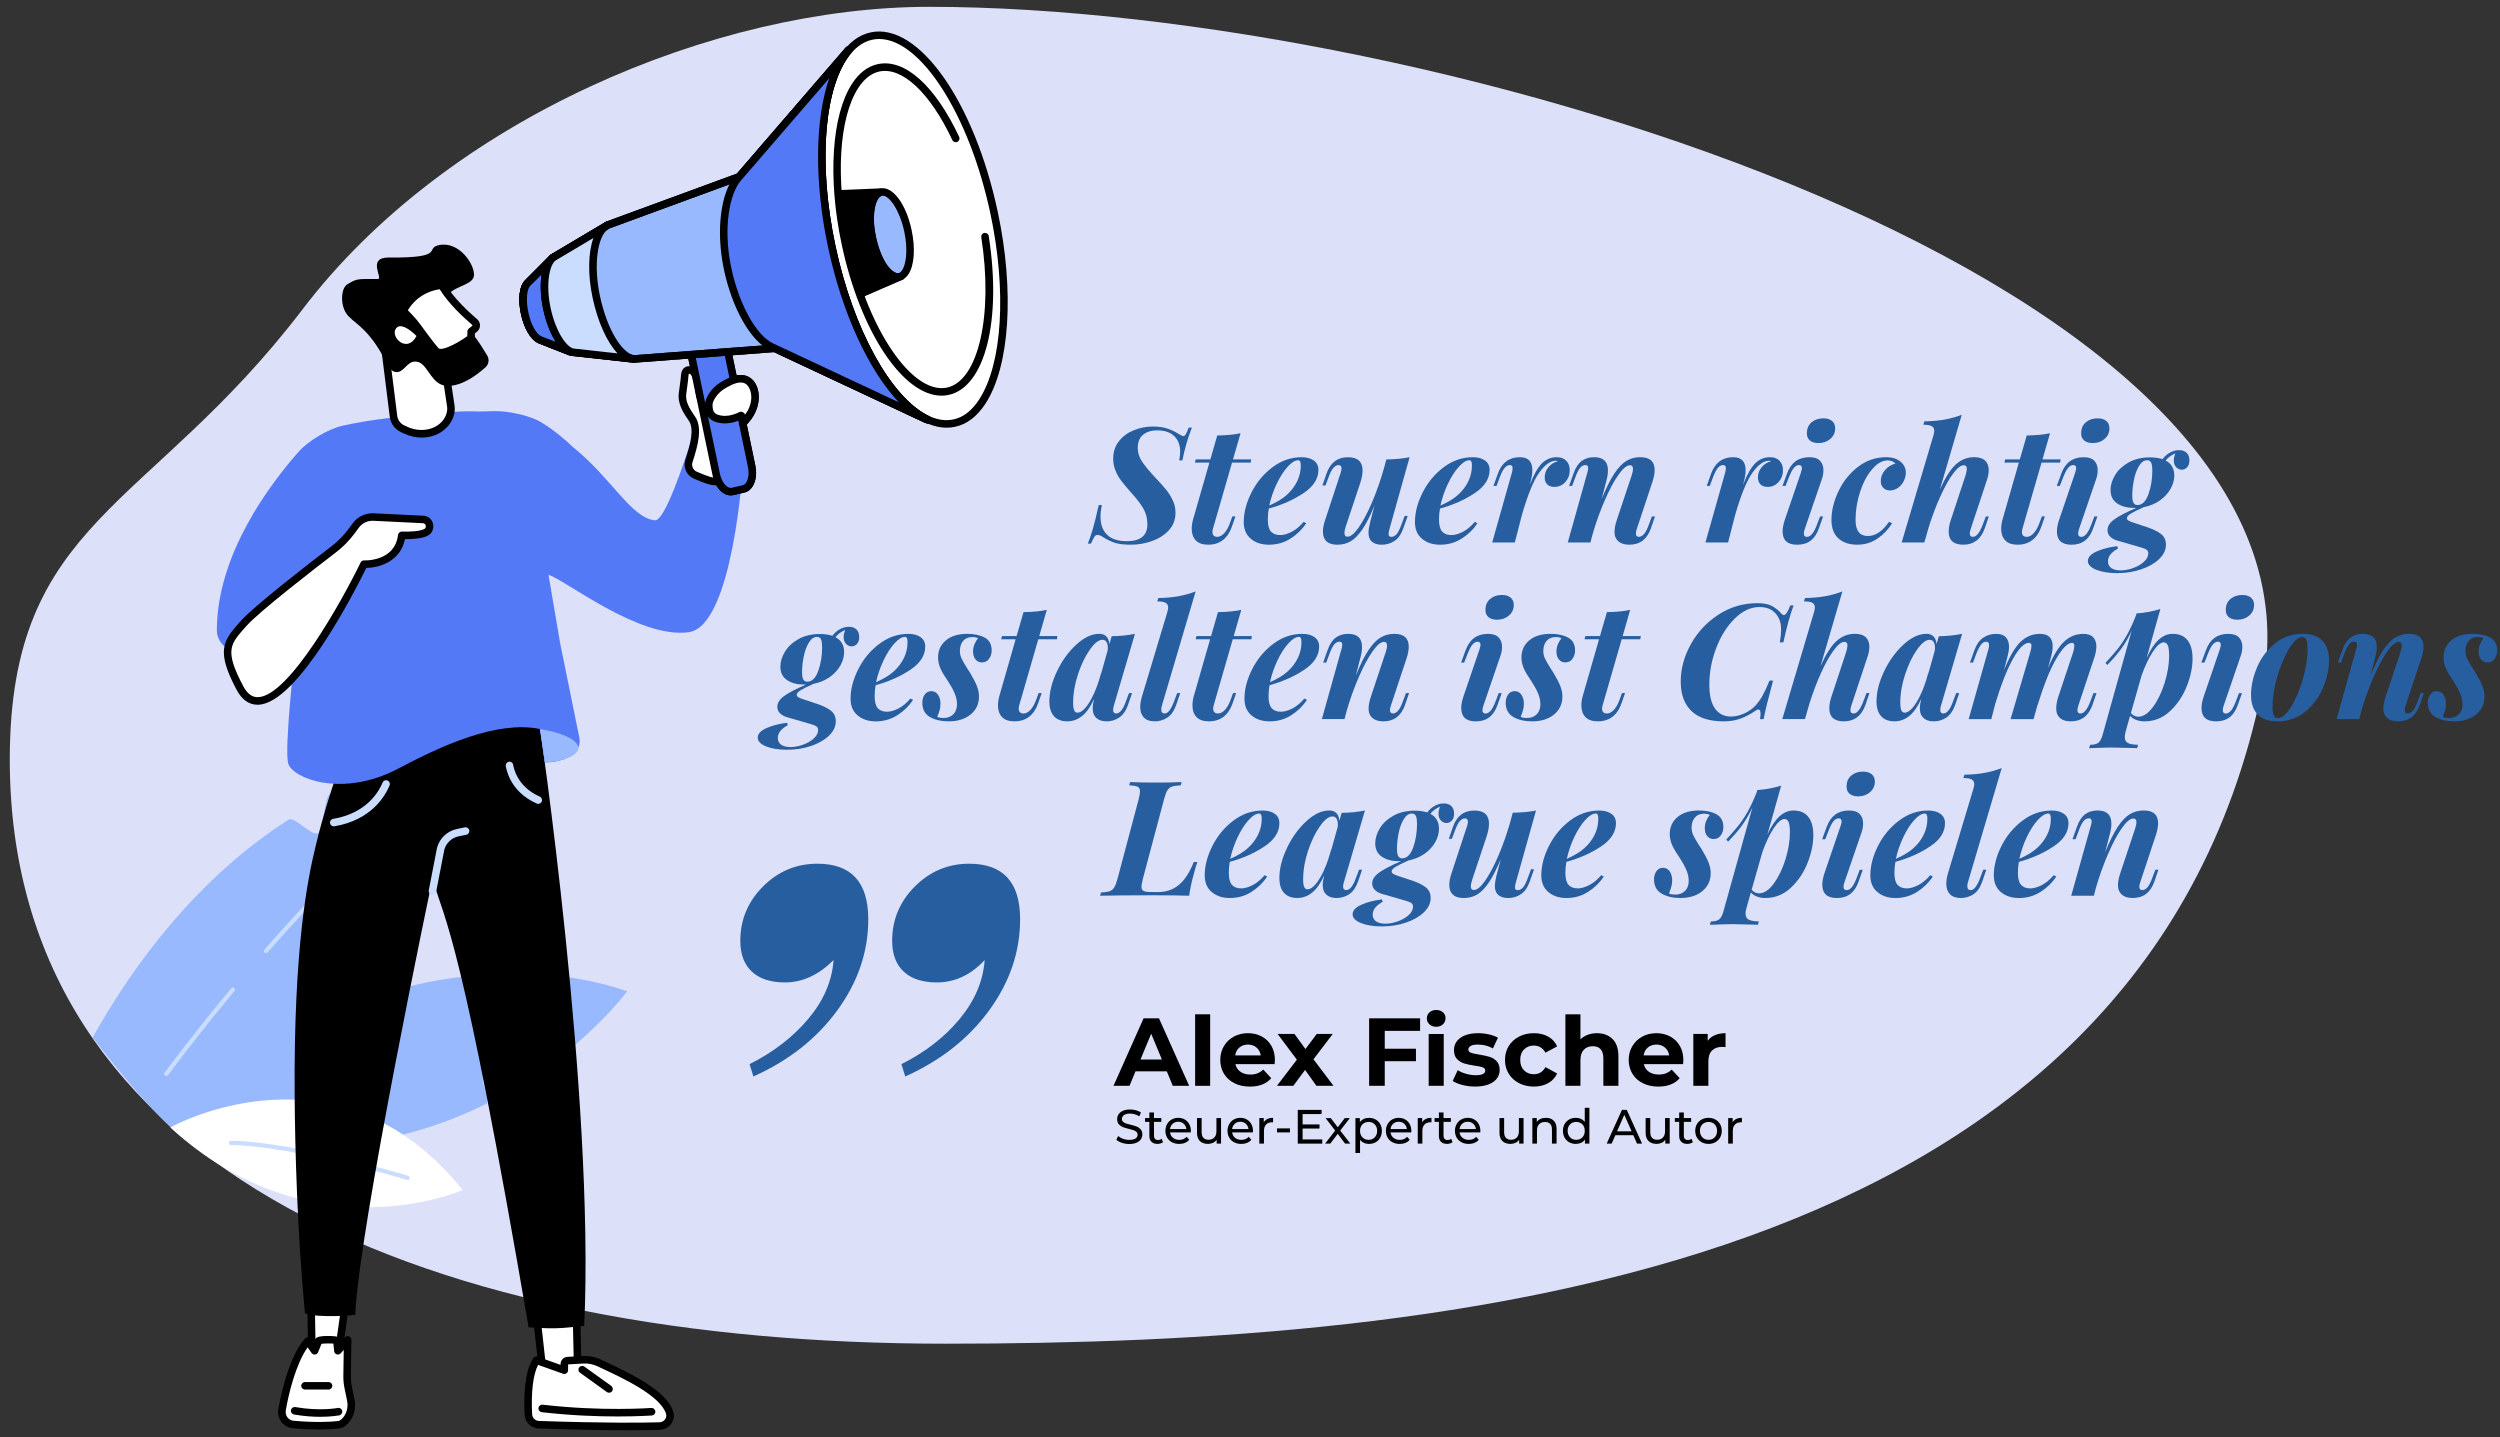 <?xml version="1.0" encoding="utf-8"?>
<!-- Generator: Adobe Illustrator 15.0.0, SVG Export Plug-In . SVG Version: 6.00 Build 0)  -->
<!DOCTYPE svg PUBLIC "-//W3C//DTD SVG 1.1//EN" "http://www.w3.org/Graphics/SVG/1.1/DTD/svg11.dtd">
<svg version="1.1" id="Ebene_1" xmlns="http://www.w3.org/2000/svg" xmlns:xlink="http://www.w3.org/1999/xlink" x="0px" y="0px"
	 width="155.678px" height="89.486px" viewBox="0 0 155.678 89.486" enable-background="new 0 0 155.678 89.486"
	 xml:space="preserve">
<rect x="0" y="0" width="155.678" height="89.486" fill="#333333" stroke="none"/>
<path fill="#DCE0F9" d="M140.859,42.924c-7.5,36.5-50.381,40.75-82,40.75c-31.618,0-58.25-10.486-58.25-36.375
	c0-14.945,8.655-15.466,18.25-28.061c9-11.813,25.635-18.813,39-18.813C89.478,0.424,146.07,17.566,140.859,42.924z"/>
<g>
	<path fill="#99B9FF" d="M11.297,70.318c0,0,7.445-9.365,19.6-9.627c0.373-0.008,0.469,1.436,0.846,1.428
		c0.48-0.008,1.241-1.477,1.73-1.451c1.817,0.092,3.688,0.42,5.588,1.055c0,0-2.317,3.162-6.729,5.869
		c-0.333,0.205-1.829-0.82-2.185-0.623c-0.337,0.186,0.467,1.598,0.109,1.777C25.628,71.047,19.25,72.514,11.297,70.318z"/>
	<g>
		<path fill="#99B9FF" d="M21.946,61.523c0.152-0.367-1.328-1.24-1.121-1.564c0.204-0.318,2.478-0.396,2.666-0.713
			c3.697-6.217,4.429-11.768,4.429-11.768c-2.896,0.494-5.013,0.74-7.365,1.957c-0.375,0.195-0.39,2.232-0.753,2.441
			c-0.398,0.23-1.46-1.074-1.842-0.83c-5.638,3.623-9.615,8.938-12.197,13.572c1.858,2.332,3.717,4.721,5.839,6.428
			C17.299,68.645,20.355,65.375,21.946,61.523z"/>
		<path fill="#CADDFF" d="M10.302,66.99c-0.009-0.004-0.017-0.008-0.024-0.014c-0.059-0.043-0.071-0.127-0.027-0.186
			c1.33-1.779,2.726-3.545,4.148-5.25c0.047-0.057,0.131-0.064,0.188-0.018c0.056,0.049,0.064,0.131,0.017,0.188
			c-1.42,1.701-2.813,3.463-4.14,5.238C10.425,67,10.357,67.018,10.302,66.99z"/>
		<path fill="#CADDFF" d="M16.507,59.34c-0.011-0.004-0.022-0.012-0.032-0.02c-0.055-0.049-0.06-0.133-0.012-0.188
			c2.472-2.814,5.102-5.549,7.816-8.127l1.241-1.18c0.053-0.051,0.137-0.049,0.188,0.004c0.051,0.055,0.049,0.137-0.004,0.188
			l-1.242,1.18c-2.709,2.574-5.333,5.305-7.799,8.109C16.623,59.354,16.559,59.365,16.507,59.34z"/>
	</g>
	<g>
		<path fill="#FFFFFF" d="M10.605,70.207c0,0,10.396-5.848,18.204,3.898C28.809,74.105,19.399,78.271,10.605,70.207z"/>
		<path fill="#CADDFF" d="M14.327,71.287c-0.046-0.021-0.079-0.068-0.078-0.123c0.001-0.074,0.063-0.133,0.136-0.131
			c4.024,0.074,10.963,2.166,11.033,2.188c0.069,0.021,0.109,0.096,0.088,0.164c-0.022,0.072-0.095,0.109-0.166,0.088
			c-0.069-0.02-6.975-2.1-10.961-2.172C14.361,71.299,14.343,71.295,14.327,71.287z"/>
	</g>
</g>
<g>
	<g>
		<g>
			<g>
				<polygon fill="#FFFFFF" points="21.671,80.063 21.041,84.49 19.427,84.496 19.351,80.143 				"/>
				<path d="M19.427,84.73c-0.127,0-0.232-0.104-0.234-0.23l-0.076-4.355c-0.002-0.127,0.099-0.232,0.226-0.238l2.32-0.078
					c0.069-0.008,0.136,0.025,0.183,0.078c0.045,0.051,0.067,0.121,0.058,0.189l-0.631,4.428c-0.016,0.113-0.114,0.199-0.231,0.201
					L19.427,84.73C19.428,84.73,19.428,84.73,19.427,84.73z M19.59,80.367l0.068,3.895l1.18-0.006l0.563-3.949L19.59,80.367z"/>
			</g>
			<g>
				<path fill="#FFFFFF" d="M21.096,88.723c-0.633,0.066-1.576,0.094-2.836-0.016c-0.45-0.039-0.768-0.457-0.695-0.904
					c0.195-1.201,0.742-3.32,1.602-4.293l0.425,0.605l0.253-0.625c0.04-0.068,1.11-0.113,1.132,0.014l0.065,0.611l0.606-0.682
					l-0.033,2.236c-0.003,0.246,0.02,0.492,0.069,0.734l0.16,0.771c0.096,0.465-0.022,0.957-0.347,1.303
					C21.369,88.615,21.228,88.709,21.096,88.723z"/>
				<path d="M19.87,89.016c-0.456,0-0.999-0.02-1.631-0.076c-0.282-0.025-0.532-0.16-0.706-0.383
					c-0.173-0.223-0.246-0.512-0.201-0.791c0.052-0.318,0.538-3.146,1.658-4.412c0.047-0.053,0.117-0.08,0.188-0.078
					c0.072,0.004,0.138,0.041,0.179,0.1l0.177,0.252l0.091-0.225c0.005-0.014,0.01-0.023,0.017-0.033
					c0.164-0.271,1.248-0.152,1.258-0.152c0.18,0.033,0.283,0.117,0.306,0.246c0,0.006,0.001,0.012,0.002,0.018l0.01,0.084
					l0.254-0.285c0.064-0.074,0.169-0.098,0.26-0.063c0.091,0.035,0.151,0.123,0.15,0.221l-0.034,2.234
					c-0.003,0.23,0.019,0.461,0.065,0.684l0.16,0.773c0.114,0.553-0.037,1.117-0.406,1.51c-0.176,0.189-0.366,0.297-0.547,0.316
					C20.82,88.988,20.406,89.016,19.87,89.016z M19.155,83.9c-0.73,1.031-1.193,2.92-1.36,3.939
					c-0.024,0.154,0.014,0.305,0.109,0.428c0.093,0.119,0.226,0.193,0.376,0.205c1.337,0.119,2.255,0.074,2.791,0.018l0,0
					c0.05-0.006,0.144-0.053,0.254-0.172c0.264-0.281,0.372-0.691,0.289-1.096l-0.159-0.771c-0.054-0.258-0.079-0.521-0.074-0.785
					l0.024-1.605l-0.188,0.211c-0.063,0.068-0.159,0.094-0.247,0.066c-0.088-0.027-0.151-0.105-0.161-0.197l-0.05-0.473
					c-0.187-0.02-0.561-0.01-0.739,0.014l-0.21,0.521c-0.032,0.08-0.105,0.135-0.19,0.145c-0.084,0.01-0.17-0.027-0.219-0.098
					L19.155,83.9z"/>
			</g>
			<path d="M19.941,88.227c-0.448,0-1.004-0.035-1.632-0.145c-0.128-0.021-0.213-0.146-0.19-0.271
				c0.022-0.127,0.146-0.213,0.271-0.191c1.533,0.27,2.632,0.057,2.643,0.055c0.126-0.025,0.25,0.057,0.276,0.184
				c0.026,0.125-0.057,0.25-0.183,0.275C21.097,88.139,20.655,88.227,19.941,88.227z"/>
			<path d="M20.458,86.529h-1.464c-0.129,0-0.234-0.105-0.234-0.236c0-0.129,0.105-0.232,0.234-0.232h1.464
				c0.129,0,0.235,0.104,0.235,0.232C20.692,86.424,20.587,86.529,20.458,86.529z"/>
		</g>
		<g>
			<g>
				<polygon fill="#FFFFFF" points="33.253,80.457 33.821,85.617 35.991,86.074 35.859,80.021 				"/>
				<path d="M35.991,86.307c-0.016,0-0.032,0-0.048-0.004l-2.17-0.457c-0.099-0.018-0.173-0.1-0.185-0.201l-0.567-5.162
					c-0.014-0.123,0.071-0.234,0.194-0.256l2.606-0.436c0.067-0.01,0.136,0.008,0.189,0.051c0.052,0.043,0.083,0.107,0.084,0.176
					l0.132,6.049c0.001,0.072-0.03,0.141-0.085,0.186C36.099,86.287,36.045,86.307,35.991,86.307z M34.035,85.424l1.715,0.359
					l-0.12-5.486l-2.121,0.355L34.035,85.424z"/>
			</g>
			<g>
				<path fill="#FFFFFF" d="M32.903,88.078c-0.047-0.904-0.049-2.57,0.502-3.371l1.736,0.617v-0.371
					c0-0.119,0.085-0.217,0.194-0.223l0.969-0.057c0.361-0.021,0.721,0.055,1.052,0.217c0.974,0.479,3.936,1.707,4.346,3.088
					c0.121,0.406-0.198,0.813-0.622,0.826c-0.975,0.027-3.319,0.057-7.524-0.086C33.205,88.707,32.921,88.43,32.903,88.078z"/>
				<path d="M39.137,89.063c-1.293,0-3.122-0.025-5.59-0.109c-0.476-0.018-0.854-0.387-0.878-0.861l0,0
					c-0.05-0.945-0.046-2.66,0.542-3.518c0.061-0.088,0.172-0.123,0.271-0.09l1.424,0.508v-0.039c0-0.242,0.182-0.443,0.415-0.459
					l0.968-0.055c0.398-0.023,0.803,0.061,1.169,0.242c0.116,0.055,0.26,0.123,0.424,0.201c1.277,0.598,3.652,1.713,4.043,3.027
					c0.077,0.256,0.028,0.531-0.131,0.752c-0.164,0.227-0.429,0.367-0.708,0.375C40.667,89.051,40.03,89.063,39.137,89.063z
					 M33.137,88.066c0.012,0.229,0.195,0.41,0.426,0.418c4.16,0.143,6.491,0.113,7.509,0.084c0.135-0.002,0.263-0.072,0.343-0.182
					c0.043-0.059,0.108-0.182,0.062-0.342c-0.332-1.115-2.67-2.211-3.794-2.738c-0.167-0.078-0.314-0.148-0.432-0.205
					c-0.293-0.145-0.616-0.213-0.936-0.193l-0.939,0.055l-0.001,0.361c0,0.076-0.037,0.148-0.099,0.191
					c-0.063,0.045-0.143,0.055-0.214,0.031l-1.555-0.555C33.199,85.586,33.064,86.686,33.137,88.066L33.137,88.066z"/>
			</g>
			<path d="M38.464,88.205c-1.234,0-2.903-0.055-4.726-0.266c-0.128-0.016-0.221-0.131-0.206-0.26s0.131-0.221,0.26-0.207
				c3.69,0.43,6.736,0.205,6.766,0.203c0.127-0.008,0.242,0.088,0.252,0.217s-0.087,0.242-0.216,0.252
				C40.578,88.145,39.76,88.205,38.464,88.205z"/>
			<path d="M37.926,86.727c-0.048,0-0.095-0.014-0.137-0.043l-1.671-1.203c-0.106-0.074-0.13-0.221-0.054-0.326
				c0.075-0.105,0.222-0.129,0.327-0.053l1.672,1.201c0.105,0.076,0.129,0.223,0.053,0.328
				C38.07,86.693,37.999,86.727,37.926,86.727z"/>
		</g>
		<path d="M33.553,44.81c0,0,3.489,23.51,2.826,37.756l-0.97,0.096c-0.522,0.053-1.048,0.066-1.571,0.041l-0.92-0.047
			c-4.137-24.125-5.186-25.266-5.991-27.924c0,0-4.611,21.936-4.805,27.148c0,0-2.24,0.225-3.132-0.098
			c-0.479-5.031-0.619-10.24-0.642-13.51c-0.068-9.357,0.825-13.609,1.316-15.623c0.45-1.854,0.933-3.359,1.286-4.375l1.177-3.362
			L33.553,44.81z"/>
		<path fill="#CADDFF" d="M26.931,55.719c-0.015,0-0.03-0.002-0.045-0.004c-0.127-0.025-0.21-0.148-0.186-0.275l0.512-2.635
			c0.001-0.006,0.002-0.01,0.004-0.018c0.163-0.594,0.64-1.041,1.244-1.166l0.485-0.1c0.127-0.027,0.251,0.055,0.277,0.182
			c0.026,0.127-0.056,0.252-0.182,0.277l-0.484,0.1c-0.429,0.09-0.767,0.404-0.885,0.822l-0.511,2.627
			C27.139,55.641,27.041,55.719,26.931,55.719z"/>
		<path fill="#CADDFF" d="M20.782,51.457c-0.112,0-0.211-0.08-0.23-0.195c-0.021-0.127,0.065-0.248,0.192-0.27
			c2.084-0.348,2.849-1.695,3.081-2.26c0.049-0.121,0.186-0.178,0.306-0.129c0.12,0.051,0.177,0.188,0.128,0.309
			c-0.262,0.635-1.121,2.156-3.438,2.543C20.808,51.457,20.795,51.457,20.782,51.457z"/>
		<path fill="#CADDFF" d="M33.518,50.057c-0.031,0-0.063-0.008-0.093-0.02c-1.722-0.748-1.922-2.277-1.93-2.342
			c-0.015-0.129,0.077-0.246,0.205-0.262c0.126-0.018,0.245,0.076,0.26,0.205c0.008,0.059,0.187,1.332,1.652,1.967
			c0.118,0.053,0.173,0.191,0.121,0.311C33.695,50.002,33.608,50.057,33.518,50.057z"/>
	</g>
	<g>
		<path fill="#5479F7" d="M18.591,28.137c0.607-0.688,1.835-1.418,2.729-1.623c1.694-0.392,3.867-0.618,5.801-0.75l1.101-0.116
			c0.562-0.041,1.093-0.045,1.597-0.021c0.347-0.011,0.663-0.02,0.937-0.025c0.855-0.021,2.229,0.256,2.959,0.702
			c0.713,0.435,1.376,0.969,1.993,1.562c2.385,1.918,3.592,4.389,5.079,4.535c0.607,0.061,1.821-3.607,2.288-5.094
			c0.304-0.969,1.438-1.4,2.3-0.866c0.042,0.024,0.083,0.052,0.119,0.078c1.104,0.787,0.765,2.563,0.765,2.563
			s-0.601,9.887-3.366,10.284c-3.088,0.444-7.77-3.313-8.737-3.57l0.722,4.24l1.206,5.935c0.177,1.15-1.31,1.514-2.147,1.508
			c-0.026,0-0.292-2.079-0.318-2.084c-2.677-0.549-6.129,1.043-8.831,2.471c-3.464,1.836-6.601,0.604-6.845-0.34
			c-0.244-0.941,0.407-6.678,0.407-6.678l-3.635-0.3c-0.685-0.057-1.212-0.63-1.211-1.315
			C13.511,34.528,16.805,30.159,18.591,28.137z"/>
		<g>
			<path fill="#FFFFFF" d="M21.887,33.084c-0.314,0.425-0.687,0.802-1.106,1.123c-1.415,1.082-4.792,3.697-5.597,4.602
				c-1.026,1.151-1.532,1.597-0.25,4.022c2.089,3.954,7.728-7.697,7.728-7.697s2.136,0.092,2.354-1.798c0,0,1.114,0.055,1.54-0.202
				c0.327-0.198,0.231-0.785-0.241-0.786l-3.075-0.15c-0.422-0.018-0.827,0.175-1.079,0.515L21.887,33.084z"/>
			<path d="M16.039,43.885c-0.54,0-0.981-0.318-1.312-0.944c-1.267-2.396-0.856-3.016,0.191-4.187l0.091-0.103
				c0.819-0.917,4.209-3.545,5.63-4.631c0.402-0.308,0.758-0.67,1.06-1.077l0,0l0.275-0.37c0.298-0.404,0.775-0.627,1.277-0.61
				l3.076,0.149c0.299,0.001,0.55,0.188,0.631,0.479c0.081,0.289-0.035,0.594-0.28,0.744c-0.367,0.222-1.097,0.241-1.462,0.24
				c-0.279,1.392-1.602,1.778-2.408,1.793c-0.658,1.34-4.272,8.472-6.744,8.517C16.055,43.885,16.047,43.885,16.039,43.885z
				 M22.076,33.223c-0.328,0.442-0.716,0.835-1.152,1.17c-1.41,1.079-4.773,3.683-5.564,4.571l-0.091,0.102
				c-0.941,1.053-1.293,1.448-0.126,3.655c0.247,0.468,0.541,0.693,0.899,0.693c0.005,0,0.009,0,0.015,0
				c1.935-0.033,5.273-6.063,6.396-8.383c0.041-0.085,0.125-0.136,0.221-0.133c0.076,0.004,1.92,0.059,2.111-1.59
				c0.015-0.123,0.128-0.212,0.245-0.207c0.404,0.02,1.142-0.008,1.407-0.168c0.077-0.048,0.091-0.146,0.071-0.218
				c-0.018-0.061-0.064-0.134-0.191-0.135l-3.085-0.15c-0.343-0.014-0.673,0.145-0.88,0.421L22.076,33.223z"/>
		</g>
		<path fill="#99B9FF" d="M33.936,47.479c2.6-0.172,3.038-1.506-0.318-2.084L33.936,47.479z"/>
	</g>
	<g>
		<g>
			<g>
				<path fill="#5479F7" d="M42.679,20.305l1.922,9.245c0.141,0.679,0.594,1.148,1.013,1.053l0.689-0.158
					c0.418-0.098,0.644-0.724,0.503-1.401l-1.923-9.245L42.679,20.305z"/>
				<path d="M45.503,30.85c-0.153,0-0.307-0.048-0.453-0.142c-0.323-0.208-0.577-0.622-0.678-1.11l-1.922-9.245
					c-0.027-0.124,0.052-0.246,0.176-0.275l2.205-0.507c0.061-0.014,0.126-0.004,0.179,0.03c0.053,0.035,0.09,0.089,0.103,0.149
					l1.922,9.245c0.169,0.814-0.129,1.551-0.679,1.676l-0.689,0.16C45.613,30.844,45.558,30.85,45.503,30.85z M42.956,20.484
					l1.875,9.02c0.076,0.36,0.256,0.671,0.473,0.809c0.091,0.061,0.178,0.08,0.258,0.063l0.689-0.159
					c0.252-0.058,0.448-0.534,0.326-1.124l-1.873-9.011L42.956,20.484z"/>
			</g>
			<g>
				<path fill="#FFFFFF" d="M43.303,29.591c-0.344-0.142-0.518-0.523-0.403-0.877c0.347-1.061,0.59-2.061,0.193-2.638
					c-0.346-0.499-0.67-0.994-0.589-1.583l0.115-0.887c0.021-0.138-0.021-0.647,0.36-0.557c0.288,0.068,0.41,0.32,0.577,1.433
					c0.083,0.559,0.304,0.817,0.681,1.048c-0.014-0.08-0.021-0.177-0.016-0.281c0.021-0.479,0.282-0.915,0.681-1.183
					c0.497-0.33,1.332-0.772,1.825-0.218c0.343,0.386,0.477,1.257-0.125,2.104c-0.141,0.199-0.929,1.06-0.929,1.06
					c-0.151,0.204-0.481,2.275-0.481,2.275C44.992,30.375,44.168,29.95,43.303,29.591z"/>
				<path d="M44.54,30.218c-0.351,0-0.748-0.167-1.161-0.342l-0.165-0.068c-0.453-0.187-0.688-0.7-0.536-1.167
					c0.317-0.97,0.563-1.936,0.222-2.43c-0.322-0.468-0.725-1.051-0.627-1.751l0.115-0.884c0.003-0.02,0.004-0.042,0.005-0.069
					c0.01-0.172,0.025-0.461,0.232-0.615c0.078-0.058,0.211-0.117,0.41-0.069c0.453,0.106,0.586,0.499,0.755,1.627
					c0.04,0.266,0.112,0.446,0.219,0.586c0.08-0.466,0.355-0.891,0.764-1.163c1.187-0.791,1.813-0.534,2.129-0.179
					c0.43,0.482,0.538,1.485-0.109,2.396c-0.139,0.195-0.808,0.93-0.935,1.067c-0.08,0.159-0.289,1.247-0.436,2.168
					c-0.074,0.405-0.229,0.662-0.477,0.798C44.82,30.189,44.684,30.218,44.54,30.218z M43.392,29.375l0.167,0.069
					c0.458,0.192,0.93,0.391,1.164,0.264c0.112-0.06,0.192-0.217,0.237-0.462c0.125-0.79,0.362-2.156,0.524-2.374
					c0.005-0.006,0.01-0.013,0.015-0.017c0.313-0.343,0.813-0.901,0.911-1.038c0.567-0.799,0.388-1.536,0.141-1.813
					c-0.28-0.314-0.791-0.228-1.52,0.258c-0.343,0.229-0.559,0.602-0.576,0.996c-0.004,0.084,0,0.164,0.012,0.23
					c0.017,0.091-0.022,0.183-0.098,0.235c-0.077,0.053-0.176,0.055-0.255,0.006c-0.402-0.247-0.689-0.547-0.79-1.212
					c-0.165-1.102-0.274-1.212-0.399-1.241c-0.011-0.003-0.019-0.004-0.024-0.004c-0.03,0.054-0.039,0.206-0.042,0.261
					c-0.002,0.043-0.005,0.08-0.008,0.106l-0.115,0.882c-0.067,0.483,0.186,0.895,0.549,1.423c0.479,0.695,0.167,1.831-0.163,2.842
					C43.047,29.023,43.165,29.282,43.392,29.375z"/>
			</g>
			<g>
				<g>
					<path fill="#5479F7" d="M45.054,20.617l1.752,8.427c0.141,0.678-0.084,1.304-0.503,1.401l-0.689,0.158
						c-0.418,0.096-0.872-0.374-1.013-1.053l-1.803-8.661L45.054,20.617z"/>
					<path d="M45.503,30.85c-0.153,0-0.307-0.048-0.453-0.142c-0.323-0.208-0.577-0.622-0.678-1.11l-1.804-8.661
						c-0.013-0.064,0.001-0.13,0.039-0.185c0.039-0.052,0.098-0.088,0.163-0.096l2.256-0.273c0.12-0.013,0.232,0.065,0.258,0.186
						l1.752,8.427c0.169,0.814-0.129,1.551-0.679,1.676l-0.689,0.16C45.613,30.844,45.558,30.85,45.503,30.85z M43.08,21.091
						l1.751,8.412c0.076,0.36,0.256,0.671,0.473,0.809c0.091,0.061,0.178,0.08,0.258,0.063l0.689-0.159
						c0.252-0.058,0.448-0.534,0.326-1.124l-1.708-8.216L43.08,21.091z"/>
				</g>
				<g>
					<path fill="#FFFFFF" d="M44.996,26.127c0.344,0.033,0.886-0.044,1.47-0.439c0.612-0.416,0.604-1.453,0.261-1.839
						c-0.492-0.551-1.321-0.115-1.817,0.214c-0.404,0.267-0.784,0.798-0.775,1.169C44.148,25.796,44.352,26.06,44.996,26.127z"/>
					<path d="M46.258,26.61c-0.053,0-0.106-0.018-0.15-0.055c-0.099-0.082-0.113-0.23-0.03-0.329
						c0.031-0.037,0.059-0.072,0.085-0.104c-0.406,0.187-0.835,0.273-1.191,0.237c-0.733-0.075-1.054-0.411-1.072-1.123
						c-0.012-0.483,0.438-1.076,0.879-1.37c0.862-0.57,1.535-0.669,1.999-0.29c0.008,0.006,0.091,0.08,0.123,0.117
						c0.428,0.48,0.534,1.482-0.108,2.395c-0.015,0.019-0.082,0.11-0.355,0.437C46.392,26.582,46.325,26.61,46.258,26.61z
						 M46.125,23.818c-0.337,0-0.754,0.222-1.086,0.44c-0.357,0.237-0.676,0.697-0.669,0.967c0.011,0.426,0.103,0.611,0.65,0.667
						c0.109,0.013,0.506,0.028,1.022-0.231c0.116-0.057,0.256-0.01,0.315,0.105c0.014,0.029,0.022,0.06,0.024,0.09
						c0.022-0.028,0.029-0.037,0.029-0.038c0.565-0.801,0.387-1.537,0.141-1.813c-0.021-0.023-0.076-0.071-0.077-0.074
						C46.376,23.851,46.257,23.818,46.125,23.818z"/>
				</g>
			</g>
		</g>
	</g>
	<g>
		<g>
			<path fill="#99B9FF" d="M46.029,11.009l-8.176,3.002l-3.421,2.033l-1.552,1.562l-0.011,0.013
				c-0.292,0.263-0.379,1.033-0.196,1.891c0.181,0.847,0.576,1.508,0.948,1.643l-0.013,0.002l1.95,0.769l3.924,0.432l8.763-0.662
				l9.45,4.422l0.07,0.021c-2.374-1.143-4.822-5.396-5.969-10.78c-1.146-5.378-0.647-10.244,1.053-12.244l-0.002-0.002l-6.732,7.802
				L46.029,11.009z"/>
			<path d="M57.764,26.37c-0.023,0-0.046-0.004-0.068-0.01l-0.07-0.022c-0.01-0.002-0.021-0.006-0.031-0.01L48.2,21.928l-8.701,0.66
				c-0.015,0.001-0.03,0.001-0.044,0l-3.924-0.434c-0.021-0.002-0.041-0.007-0.06-0.014l-1.95-0.769
				c-0.022-0.008-0.042-0.021-0.061-0.035c-0.43-0.216-0.833-0.913-1.018-1.779c-0.201-0.944-0.1-1.767,0.257-2.104l0.002-0.002
				c0.002-0.006,0.006-0.008,0.01-0.012l1.553-1.563c0.014-0.014,0.03-0.027,0.047-0.036l3.422-2.032
				c0.011-0.008,0.025-0.014,0.039-0.019l8.132-2.985c0.008-0.017,0.02-0.033,0.033-0.049l6.731-7.802
				c0.084-0.097,0.229-0.107,0.328-0.025c0.048,0.039,0.08,0.098,0.084,0.16c0.005,0.063-0.013,0.125-0.054,0.173
				c-1.707,2.01-2.109,6.849-1.002,12.043c1.108,5.202,3.456,9.47,5.841,10.617c0.11,0.054,0.161,0.183,0.117,0.297
				C57.947,26.313,57.858,26.37,57.764,26.37z M48.244,21.457c0.034,0,0.068,0.007,0.1,0.021l7.624,3.569
				c-1.864-1.966-3.523-5.524-4.402-9.644c-0.872-4.092-0.813-7.99,0.075-10.537l-5.348,6.197c-0.016,0.017-0.033,0.031-0.051,0.042
				c-0.025,0.056-0.072,0.102-0.133,0.124l-8.155,2.994l-3.377,2.006l-1.532,1.542c-0.006,0.008-0.013,0.015-0.02,0.022
				c-0.198,0.177-0.298,0.849-0.124,1.665c0.178,0.833,0.543,1.381,0.798,1.473c0.021,0.007,0.041,0.018,0.058,0.029l1.857,0.732
				l3.871,0.425l8.742-0.662C48.233,21.457,48.238,21.457,48.244,21.457z"/>
		</g>
		<g>
			<path fill="#FFFFFF" d="M61.901,13.239c1.419,6.657,0.304,12.528-2.49,13.113c-2.793,0.585-6.209-4.338-7.628-10.996
				C50.364,8.7,51.478,2.828,54.271,2.243C57.066,1.658,60.481,6.582,61.901,13.239z"/>
			<path d="M58.947,26.633c-2.843,0-6.009-4.735-7.393-11.229c-1.051-4.929-0.75-9.619,0.767-11.947
				c0.522-0.802,1.163-1.289,1.904-1.443c2.965-0.622,6.438,4.288,7.906,11.176c1.051,4.929,0.751,9.619-0.766,11.947
				c-0.523,0.802-1.164,1.289-1.905,1.443C59.291,26.617,59.119,26.633,58.947,26.633z M54.744,2.428
				c-0.142,0-0.284,0.015-0.424,0.044c-0.614,0.129-1.155,0.546-1.607,1.24c-1.452,2.229-1.727,6.781-0.7,11.595
				c1.39,6.521,4.688,11.372,7.351,10.814c0.614-0.128,1.155-0.545,1.607-1.24c1.452-2.229,1.726-6.779,0.7-11.594
				C60.354,7.109,57.324,2.428,54.744,2.428z"/>
		</g>
		<path d="M58.63,24.639c-2.393,0-5.055-3.969-6.216-9.412c-0.88-4.13-0.627-8.061,0.645-10.014c0.442-0.68,0.986-1.09,1.614-1.222
			c1.67-0.35,3.557,1.343,5.054,4.528c0.055,0.118,0.005,0.257-0.112,0.313c-0.118,0.056-0.257,0.006-0.312-0.112
			c-1.378-2.93-3.116-4.565-4.535-4.27c-0.502,0.105-0.946,0.448-1.318,1.019c-1.207,1.854-1.434,5.646-0.578,9.659
			c1.08,5.067,3.651,9.041,5.762,9.041c0.112,0,0.223-0.012,0.332-0.033c1.957-0.41,2.897-4.523,2.139-9.365
			c-0.02-0.127,0.068-0.247,0.196-0.267c0.126-0.018,0.248,0.066,0.268,0.195c0.823,5.258-0.232,9.419-2.507,9.894
			C58.921,24.625,58.775,24.639,58.63,24.639z"/>
		<g>
			<path fill="#99B9FF" d="M56.537,14.37c0.31,1.457,0.067,2.743-0.544,2.871s-1.358-0.951-1.669-2.408
				c-0.31-1.456-0.067-2.742,0.544-2.87S56.227,12.913,56.537,14.37z"/>
			<path d="M55.894,17.485c-0.719,0-1.473-1.073-1.8-2.604c-0.243-1.142-0.168-2.196,0.193-2.754
				c0.14-0.215,0.324-0.351,0.532-0.394c0.761-0.159,1.598,0.952,1.947,2.587c0.243,1.141,0.17,2.196-0.193,2.754
				c-0.14,0.215-0.324,0.352-0.533,0.395C55.992,17.479,55.943,17.485,55.894,17.485z M54.971,12.186
				c-0.019,0-0.038,0.003-0.055,0.005c-0.085,0.02-0.165,0.083-0.236,0.193c-0.24,0.368-0.372,1.252-0.127,2.4
				c0.318,1.492,1.026,2.298,1.392,2.226c0.085-0.017,0.165-0.081,0.236-0.191c0.239-0.368,0.372-1.253,0.128-2.401l0,0
				C56.026,13.098,55.388,12.186,54.971,12.186z"/>
		</g>
		<path d="M57.764,26.37c-0.023,0-0.046-0.004-0.068-0.01l-0.07-0.022c-0.01-0.002-0.021-0.006-0.031-0.01L48.2,21.928l-8.701,0.66
			c-0.015,0.001-0.03,0.001-0.044,0l-3.924-0.434c-0.021-0.002-0.041-0.007-0.06-0.014l-1.95-0.769
			c-0.022-0.008-0.042-0.021-0.061-0.035c-0.43-0.216-0.833-0.913-1.018-1.779c-0.201-0.944-0.1-1.767,0.257-2.104l0.002-0.002
			c0.002-0.006,0.006-0.008,0.01-0.012l1.553-1.563c0.014-0.014,0.03-0.027,0.047-0.036l3.422-2.032
			c0.011-0.008,0.025-0.014,0.039-0.019l8.118-2.981l6.779-7.854c0.084-0.097,0.229-0.107,0.328-0.025
			c0.048,0.039,0.08,0.098,0.084,0.16c0.005,0.063-0.013,0.125-0.054,0.173c-1.707,2.01-2.109,6.849-1.002,12.043
			c1.108,5.202,3.456,9.47,5.841,10.617c0.11,0.054,0.161,0.183,0.117,0.297C57.947,26.313,57.858,26.37,57.764,26.37z
			 M48.244,21.457c0.034,0,0.068,0.007,0.1,0.021l7.624,3.569c-1.864-1.966-3.523-5.524-4.402-9.644
			c-0.872-4.092-0.813-7.99,0.075-10.537l-5.435,6.296c-0.026,0.03-0.06,0.053-0.097,0.067l-8.155,2.994l-3.377,2.006l-1.532,1.542
			c-0.006,0.008-0.013,0.015-0.02,0.022c-0.198,0.177-0.298,0.849-0.124,1.665c0.178,0.833,0.543,1.381,0.798,1.473
			c0.021,0.007,0.041,0.018,0.058,0.029l1.857,0.732l3.871,0.425l8.742-0.662C48.233,21.457,48.238,21.457,48.244,21.457z"/>
		<g>
			<path fill="#5479F7" d="M46.049,10.985l6.797-7.876l0.002,0.002c-1.7,2-2.2,6.866-1.053,12.244
				c1.147,5.384,3.595,9.638,5.969,10.78l-0.07-0.021l-9.435-4.416l-0.218-0.101c-1.095-0.52-2.222-2.439-2.735-4.876
				c-0.527-2.5-0.126-4.738,0.658-5.64L46.049,10.985z"/>
			<path d="M57.764,26.37c-0.023,0-0.046-0.004-0.068-0.01l-0.07-0.022c-0.01-0.002-0.021-0.006-0.031-0.01l-9.652-4.52
				c-1.198-0.566-2.35-2.593-2.866-5.038c-0.502-2.384-0.209-4.785,0.711-5.842l0.085-0.096l6.796-7.877
				c0.084-0.097,0.229-0.107,0.328-0.025c0.048,0.039,0.08,0.098,0.084,0.16c0.005,0.063-0.013,0.125-0.054,0.173
				c-1.707,2.01-2.109,6.849-1.002,12.043c1.108,5.202,3.456,9.47,5.841,10.617c0.11,0.054,0.161,0.183,0.117,0.297
				C57.947,26.313,57.858,26.37,57.764,26.37z M51.641,4.867l-5.414,6.274c-0.001,0-0.001,0.001-0.002,0.001l-0.085,0.096
				c-0.7,0.803-1.133,2.929-0.604,5.435c0.48,2.274,1.551,4.213,2.606,4.712l0.217,0.101l7.609,3.563
				c-1.864-1.966-3.523-5.524-4.402-9.644C50.694,11.312,50.752,7.412,51.641,4.867z M46.049,10.985h0.001H46.049z"/>
		</g>
		<path d="M35.451,22.116c-0.028,0-0.057-0.005-0.085-0.018l-1.845-0.726c-0.022-0.008-0.042-0.021-0.061-0.035
			c-0.43-0.216-0.833-0.913-1.018-1.779c-0.201-0.944-0.1-1.767,0.257-2.104l0.002-0.002c0.002-0.006,0.006-0.008,0.01-0.012
			l1.553-1.563c0.091-0.092,0.24-0.092,0.332-0.001c0.092,0.092,0.092,0.239,0.001,0.332l-1.553,1.563
			c-0.006,0.008-0.013,0.015-0.02,0.022c-0.198,0.177-0.298,0.849-0.124,1.665c0.178,0.833,0.543,1.381,0.798,1.473
			c0.021,0.007,0.041,0.018,0.058,0.029l1.781,0.701c0.12,0.048,0.179,0.185,0.132,0.305C35.633,22.059,35.545,22.116,35.451,22.116
			z"/>
		<g>
			<path fill="#5479F7" d="M35.578,21.917c-0.607-0.215-1.229-1.326-1.524-2.709c-0.313-1.465-0.104-2.834,0.432-3.193l-1.606,1.592
				l-0.011,0.013c-0.292,0.263-0.379,1.033-0.196,1.891c0.181,0.847,0.576,1.508,0.948,1.643l-0.013,0.002L35.578,21.917z"/>
			<path d="M35.578,22.15c-0.026,0-0.052-0.004-0.078-0.013c-0.016-0.007-0.033-0.011-0.049-0.019l-1.929-0.745
				c-0.022-0.009-0.042-0.021-0.061-0.036c-0.43-0.216-0.833-0.913-1.018-1.779c-0.201-0.944-0.1-1.767,0.257-2.104l0.002-0.002
				c0.003-0.006,0.008-0.01,0.012-0.014l1.403-1.39c0.071-0.095,0.15-0.172,0.238-0.229c0.1-0.067,0.234-0.048,0.312,0.046
				s0.069,0.23-0.017,0.314l-0.18,0.18c-0.311,0.444-0.453,1.556-0.187,2.799c0.303,1.423,0.896,2.334,1.34,2.522l0.039,0.016
				c0.119,0.047,0.18,0.181,0.135,0.301C35.763,22.093,35.673,22.15,35.578,22.15z M33.756,20.961l0.842,0.325
				c-0.326-0.519-0.602-1.227-0.773-2.031c-0.168-0.788-0.195-1.547-0.097-2.16l-0.683,0.677c-0.006,0.008-0.013,0.015-0.02,0.022
				c-0.198,0.177-0.298,0.849-0.124,1.665c0.178,0.833,0.543,1.381,0.798,1.473C33.72,20.939,33.738,20.95,33.756,20.961z"/>
		</g>
		<g>
			<path fill="#CADDFF" d="M39.338,22.338l0.167,0.012c-0.915-0.057-1.921-1.737-2.374-3.86c-0.461-2.166-0.129-4.11,0.721-4.479
				l-0.114,0.068l-3.244,1.929c-0.542,0.352-0.755,1.727-0.441,3.199c0.303,1.421,0.971,2.556,1.592,2.722L39.338,22.338z"/>
			<path d="M39.505,22.583c-0.005,0-0.009,0-0.014,0c-0.005,0-0.011,0-0.016-0.001l-0.154-0.01c-0.004,0-0.006,0-0.009,0
				l-3.693-0.409c-0.011-0.002-0.023-0.004-0.034-0.007c-0.713-0.192-1.438-1.385-1.76-2.901c-0.336-1.574-0.108-3.023,0.543-3.445
				l3.18-1.89c0.067-0.05,0.138-0.093,0.212-0.124c0.114-0.05,0.245-0.002,0.302,0.108c0.055,0.11,0.017,0.244-0.089,0.308
				l-0.165,0.1c-0.57,0.455-0.876,2.115-0.447,4.127c0.477,2.237,1.464,3.622,2.149,3.677h0.011
				c0.129,0.011,0.226,0.121,0.218,0.249C39.731,22.489,39.628,22.583,39.505,22.583z M35.69,21.7l2.766,0.306
				c-0.651-0.688-1.227-1.935-1.554-3.467c-0.311-1.459-0.272-2.817,0.05-3.72l-2.338,1.391c-0.404,0.261-0.638,1.513-0.331,2.949
				C34.597,20.631,35.239,21.56,35.69,21.7z"/>
		</g>
		<g>
			<path d="M54.867,11.962c-0.611,0.128-0.881,1.419-0.544,2.87c0.565,2.436,1.545,2.435,1.663,2.425
				c0.002,0,0.002,0.002,0.001,0.003l-2.404,1.044c-0.353-0.97-0.658-2.023-0.896-3.136c-0.227-1.067-0.376-2.108-0.451-3.099
				L54.867,11.962L54.867,11.962z"/>
			<path d="M53.449,18.62l-0.086-0.233c-0.366-1.004-0.67-2.069-0.905-3.169c-0.225-1.055-0.379-2.107-0.456-3.13l-0.019-0.242
				l2.875-0.116l0.058,0.462c-0.089,0.021-0.173,0.089-0.248,0.208c-0.244,0.38-0.375,1.267-0.116,2.381
				c0.531,2.288,1.408,2.248,1.417,2.243l0.195-0.014l0.104,0.393l-0.196,0.077L53.449,18.62z M52.489,12.293
				c0.081,0.925,0.225,1.875,0.427,2.826c0.211,0.993,0.481,1.957,0.802,2.87l1.633-0.708c-0.412-0.283-0.916-0.928-1.257-2.396
				c-0.244-1.047-0.19-2.078,0.132-2.662L52.489,12.293z"/>
		</g>
	</g>
	<g>
		<g>
			<path fill="#FFFFFF" d="M24.502,25.916l-0.536-4.286l3.73,1.152l0.376,2.511c0.091,0.676-0.41,1.148-0.41,1.148
				c-0.611,0.641-1.609,0.719-2.409,0.344l-0.185-0.087C24.759,26.553,24.545,26.257,24.502,25.916z"/>
			<path d="M26.262,27.249c-0.367,0-0.746-0.082-1.107-0.252L24.97,26.91c-0.385-0.179-0.647-0.54-0.7-0.964l0,0l-0.536-4.288
				c-0.009-0.08,0.021-0.157,0.082-0.208c0.062-0.051,0.145-0.067,0.221-0.045l3.73,1.153c0.086,0.027,0.149,0.1,0.163,0.188
				l0.376,2.511c0.106,0.789-0.457,1.33-0.481,1.354C27.427,27.029,26.861,27.249,26.262,27.249z M24.735,25.887
				c0.032,0.264,0.195,0.488,0.433,0.599l0.186,0.086c0.757,0.355,1.637,0.233,2.139-0.293c0.013-0.012,0.421-0.412,0.348-0.955
				l-0.354-2.361l-3.243-1.003L24.735,25.887L24.735,25.887z"/>
		</g>
		<path d="M27.328,15.265c-0.908,0.201,0.474,0.805-3.103,0.771c-1.425-0.013-0.328,1.339-0.696,1.337
			c-1.365-0.009-1.319-0.01-1.89,0.326c-0.378,0.223-0.433,1.051-0.198,1.593c0.31,0.714,0.975,0.732,1.957,2.151
			c0.689,0.994,0.783,1.69,1.27,1.727c0.491,0.037,0.653-0.654,1.193-0.656c0.699-0.001,0.885,1.159,1.646,1.447
			c0.479,0.182,1.443,0.057,2.723-1.087c0.208-0.185,0.255-0.492,0.112-0.731c-0.185-0.306-0.419-0.691-0.674-1.041
			c-1.215-1.667-1.995-1.902-1.89-2.452c0.161-0.845,1.675-0.813,1.736-1.486C29.578,16.465,28.572,14.992,27.328,15.265z"/>
		<g>
			<path fill="#FFFFFF" d="M25.106,19.355l0.39,0.405c0.184,0.191,0.354,0.396,0.51,0.61c0.292,0.403,0.799,1.093,1.112,1.458
				c0.46,0.535,2.212-0.773,2.212-0.773l0.011-0.414l0.202-0.157c0.04-0.03,0.073-0.069,0.092-0.115
				c0.046-0.115,0.012-0.241-0.077-0.315c-0.482-0.409-1.511-1.34-2.051-2.286C27.507,17.767,25.945,17.801,25.106,19.355z"/>
			<path d="M27.449,22.189c-0.204,0-0.382-0.061-0.509-0.209c-0.304-0.354-0.779-0.996-1.125-1.472
				c-0.148-0.206-0.313-0.403-0.488-0.585l-0.389-0.406c-0.071-0.074-0.086-0.185-0.038-0.274c0.893-1.654,2.533-1.708,2.602-1.71
				c0.088,0.002,0.167,0.043,0.208,0.119c0.531,0.928,1.576,1.863,2,2.223c0.168,0.142,0.225,0.377,0.142,0.582
				c-0.033,0.082-0.09,0.155-0.165,0.213l-0.114,0.089l-0.008,0.304c-0.002,0.072-0.037,0.139-0.094,0.182
				C29.122,21.504,28.137,22.189,27.449,22.189z M25.397,19.318l0.268,0.28c0.19,0.199,0.369,0.411,0.53,0.634
				c0.278,0.385,0.792,1.083,1.101,1.442c0.173,0.204,1.073-0.216,1.803-0.74l0.008-0.299c0.002-0.07,0.035-0.135,0.091-0.179
				l0.201-0.157c0.012-0.011,0.018-0.018,0.019-0.021c0.009-0.02,0-0.038-0.011-0.047c-0.525-0.444-1.466-1.308-2.026-2.219
				C27.024,18.058,26.036,18.275,25.397,19.318z"/>
		</g>
		<path fill="#FFFFFF" d="M25.936,20.923c0,0-0.936-0.979-1.287-0.455C24.297,20.99,25.354,22.04,25.936,20.923L25.936,20.923z"/>
	</g>
</g>
<g>
	<path fill="#275EA0" d="M73.629,28.669h-0.2c0.04-0.193,0.06-0.38,0.06-0.56c0-0.4-0.124-0.719-0.37-0.955s-0.6-0.355-1.06-0.355
		c-0.36,0-0.652,0.091-0.875,0.271c-0.224,0.18-0.335,0.453-0.335,0.82c0,0.307,0.091,0.595,0.275,0.864
		c0.183,0.271,0.461,0.605,0.835,1.006c0.28,0.293,0.5,0.539,0.66,0.739c0.16,0.2,0.296,0.42,0.41,0.66s0.17,0.493,0.17,0.76
		c0,0.447-0.144,0.82-0.43,1.12s-0.642,0.521-1.065,0.665s-0.845,0.215-1.265,0.215c-0.427,0-0.757-0.036-0.99-0.109
		c-0.233-0.073-0.48-0.19-0.74-0.351c-0.146-0.1-0.263-0.149-0.35-0.149c-0.086,0-0.155,0.035-0.205,0.104
		c-0.05,0.07-0.122,0.215-0.215,0.436h-0.2c0.106-0.254,0.211-0.559,0.315-0.915c0.103-0.356,0.225-0.852,0.365-1.485h0.2
		c-0.06,0.254-0.09,0.49-0.09,0.71c0,0.5,0.139,0.882,0.415,1.146c0.277,0.263,0.682,0.395,1.215,0.395c0.86,0,1.29-0.35,1.29-1.05
		c0-0.373-0.088-0.708-0.265-1.005s-0.442-0.639-0.795-1.025c-0.24-0.273-0.43-0.501-0.57-0.685
		c-0.14-0.184-0.258-0.392-0.355-0.625s-0.145-0.483-0.145-0.75c0-0.427,0.122-0.792,0.365-1.096
		c0.243-0.303,0.555-0.529,0.935-0.68c0.38-0.149,0.767-0.225,1.16-0.225c0.347,0,0.644,0.04,0.89,0.12s0.477,0.187,0.69,0.319
		c0.173,0.107,0.283,0.16,0.33,0.16c0.053,0,0.105-0.041,0.155-0.125c0.05-0.083,0.108-0.218,0.175-0.405h0.2
		C73.966,27.27,73.77,27.95,73.629,28.669z"/>
	<path fill="#275EA0" d="M75.53,32.93c-0.02,0.066-0.03,0.133-0.03,0.199c0,0.101,0.027,0.176,0.08,0.226s0.126,0.075,0.22,0.075
		c0.146,0,0.288-0.072,0.425-0.216c0.137-0.143,0.258-0.357,0.365-0.645l0.15-0.41h0.19l-0.2,0.58c-0.26,0.787-0.76,1.18-1.5,1.18
		c-0.34,0-0.595-0.088-0.765-0.265c-0.17-0.177-0.255-0.418-0.255-0.725c0-0.193,0.03-0.394,0.09-0.601l1.01-3.52h-0.9l0.05-0.2
		h0.91l0.43-1.49c0.566-0.007,1.05-0.053,1.45-0.14l-0.47,1.63h1.13l-0.03,0.2h-1.16L75.53,32.93z"/>
	<path fill="#275EA0" d="M81.169,30.709c-0.62,0.414-1.34,0.733-2.16,0.96c-0.04,0.228-0.06,0.454-0.06,0.681
		c0,0.354,0.065,0.604,0.195,0.75s0.321,0.22,0.575,0.22c0.207,0,0.44-0.065,0.7-0.195s0.513-0.338,0.76-0.625l0.16,0.08
		c-0.24,0.374-0.562,0.69-0.965,0.95s-0.855,0.39-1.355,0.39c-0.46,0-0.837-0.123-1.13-0.37c-0.293-0.246-0.44-0.593-0.44-1.039
		c0-0.594,0.16-1.207,0.48-1.841c0.32-0.633,0.757-1.158,1.31-1.574c0.553-0.417,1.16-0.625,1.82-0.625
		c0.307,0,0.557,0.068,0.75,0.204c0.193,0.137,0.29,0.332,0.29,0.586C82.1,29.813,81.79,30.296,81.169,30.709z M80.179,29.07
		c-0.247,0.273-0.473,0.628-0.68,1.065c-0.207,0.437-0.36,0.885-0.46,1.345c0.473-0.207,0.84-0.431,1.1-0.67
		c0.266-0.24,0.477-0.516,0.63-0.825C80.923,29.674,81,29.343,81,28.99c0-0.127-0.014-0.213-0.04-0.26
		c-0.027-0.047-0.067-0.07-0.12-0.07C80.646,28.66,80.426,28.796,80.179,29.07z"/>
	<path fill="#275EA0" d="M87.469,32.129h0.19l-0.271,0.761c-0.126,0.366-0.308,0.63-0.545,0.79
		c-0.237,0.159-0.501,0.239-0.795,0.239c-0.181,0-0.333-0.029-0.46-0.09c-0.127-0.06-0.221-0.144-0.279-0.25
		c-0.061-0.12-0.091-0.257-0.091-0.41s0.033-0.37,0.101-0.649l0.27-1.03c-0.26,0.627-0.51,1.117-0.75,1.47
		c-0.24,0.354-0.483,0.602-0.729,0.745c-0.247,0.144-0.524,0.215-0.831,0.215c-0.3,0-0.525-0.069-0.675-0.21
		c-0.15-0.14-0.225-0.343-0.225-0.609c0-0.207,0.043-0.437,0.13-0.69l0.97-2.95c0.04-0.12,0.06-0.216,0.06-0.29
		c0-0.14-0.063-0.21-0.19-0.21c-0.107,0-0.212,0.057-0.315,0.17c-0.103,0.114-0.208,0.32-0.315,0.62l-0.18,0.48h-0.19l0.25-0.73
		c0.24-0.687,0.687-1.029,1.34-1.029c0.607,0,0.91,0.276,0.91,0.829c0,0.207-0.047,0.461-0.14,0.761l-0.9,2.7
		c-0.06,0.18-0.09,0.323-0.09,0.43c0,0.153,0.063,0.229,0.19,0.229c0.201,0,0.437-0.196,0.709-0.59
		c0.273-0.394,0.549-0.915,0.826-1.564c0.275-0.65,0.521-1.349,0.734-2.096l0.15-0.56c0.594-0.014,1.076-0.061,1.449-0.14
		l-1.25,4.46c-0.039,0.14-0.06,0.25-0.06,0.33c0,0.113,0.057,0.17,0.17,0.17c0.127,0,0.24-0.061,0.341-0.181
		c0.1-0.12,0.199-0.323,0.299-0.609L87.469,32.129z"/>
	<path fill="#275EA0" d="M91.83,30.709c-0.621,0.414-1.34,0.733-2.16,0.96c-0.041,0.228-0.061,0.454-0.061,0.681
		c0,0.354,0.065,0.604,0.195,0.75s0.321,0.22,0.574,0.22c0.207,0,0.441-0.065,0.701-0.195s0.513-0.338,0.76-0.625L92,32.58
		c-0.24,0.374-0.563,0.69-0.965,0.95c-0.404,0.26-0.855,0.39-1.355,0.39c-0.46,0-0.837-0.123-1.13-0.37
		c-0.294-0.246-0.44-0.593-0.44-1.039c0-0.594,0.16-1.207,0.48-1.841c0.32-0.633,0.756-1.158,1.31-1.574
		c0.554-0.417,1.16-0.625,1.82-0.625c0.307,0,0.557,0.068,0.75,0.204c0.193,0.137,0.29,0.332,0.29,0.586
		C92.759,29.813,92.449,30.296,91.83,30.709z M90.839,29.07c-0.247,0.273-0.474,0.628-0.68,1.065
		c-0.207,0.437-0.36,0.885-0.461,1.345c0.474-0.207,0.84-0.431,1.101-0.67c0.267-0.24,0.477-0.516,0.63-0.825
		c0.153-0.311,0.23-0.642,0.23-0.995c0-0.127-0.014-0.213-0.041-0.26c-0.026-0.047-0.066-0.07-0.119-0.07
		C91.306,28.66,91.085,28.796,90.839,29.07z"/>
	<path fill="#275EA0" d="M97.535,28.695c0.143,0.15,0.215,0.345,0.215,0.585c0,0.287-0.092,0.531-0.275,0.735
		c-0.184,0.203-0.408,0.305-0.676,0.305c-0.193,0-0.343-0.052-0.449-0.155c-0.107-0.104-0.16-0.251-0.16-0.444
		c0-0.233,0.08-0.445,0.24-0.636c0.16-0.189,0.356-0.312,0.59-0.364c-0.014,0-0.033-0.006-0.061-0.016
		c-0.026-0.01-0.049-0.015-0.069-0.015c-0.341,0-0.687,0.246-1.04,0.74c-0.354,0.493-0.713,1.373-1.08,2.64l-0.439,1.71h-1.41
		l1.22-4.32c0.033-0.106,0.05-0.21,0.05-0.31c0-0.127-0.053-0.19-0.16-0.19c-0.127,0-0.24,0.061-0.34,0.181
		s-0.203,0.323-0.311,0.609l-0.189,0.511H93l0.27-0.761c0.246-0.687,0.707-1.029,1.38-1.029c0.513,0,0.771,0.27,0.771,0.81
		c0,0.193-0.027,0.39-0.08,0.59l-0.08,0.32c0.246-0.634,0.498-1.078,0.755-1.335s0.565-0.385,0.925-0.385
		C97.193,28.47,97.39,28.544,97.535,28.695z"/>
	<path fill="#275EA0" d="M103.058,32.16l-0.25,0.73c-0.239,0.687-0.686,1.029-1.34,1.029c-0.373,0-0.64-0.109-0.799-0.33
		c-0.088-0.126-0.131-0.283-0.131-0.47c0-0.213,0.053-0.477,0.16-0.79l0.9-2.7c0.06-0.18,0.09-0.323,0.09-0.43
		c0-0.153-0.063-0.229-0.19-0.229c-0.2,0-0.441,0.203-0.725,0.609c-0.284,0.407-0.569,0.942-0.854,1.605
		c-0.287,0.663-0.537,1.361-0.75,2.095l-0.131,0.5h-1.41l1.211-4.32c0.039-0.12,0.06-0.227,0.06-0.319
		c0-0.12-0.058-0.181-0.171-0.181c-0.126,0-0.238,0.059-0.334,0.176c-0.098,0.116-0.199,0.321-0.305,0.614l-0.19,0.511h-0.19
		l0.27-0.761c0.127-0.366,0.297-0.63,0.511-0.79s0.474-0.239,0.78-0.239c0.572,0,0.859,0.273,0.859,0.819
		c0,0.187-0.026,0.38-0.08,0.58l-0.31,1.21c0.273-0.68,0.535-1.208,0.785-1.585c0.25-0.376,0.503-0.642,0.76-0.795
		s0.542-0.229,0.854-0.229c0.601,0,0.9,0.267,0.9,0.8c0,0.2-0.043,0.437-0.13,0.71l-0.979,2.95c-0.041,0.119-0.061,0.217-0.061,0.29
		c0,0.14,0.063,0.21,0.189,0.21c0.107,0,0.213-0.057,0.315-0.17c0.104-0.113,0.208-0.32,0.315-0.62l0.18-0.48H103.058z"/>
	<path fill="#275EA0" d="M110.814,28.695c0.143,0.15,0.215,0.345,0.215,0.585c0,0.287-0.092,0.531-0.275,0.735
		c-0.184,0.203-0.408,0.305-0.676,0.305c-0.193,0-0.343-0.052-0.449-0.155c-0.107-0.104-0.16-0.251-0.16-0.444
		c0-0.233,0.08-0.445,0.24-0.636c0.16-0.189,0.356-0.312,0.59-0.364c-0.014,0-0.033-0.006-0.061-0.016
		c-0.026-0.01-0.049-0.015-0.069-0.015c-0.341,0-0.687,0.246-1.04,0.74c-0.354,0.493-0.713,1.373-1.08,2.64l-0.439,1.71h-1.41
		l1.22-4.32c0.033-0.106,0.05-0.21,0.05-0.31c0-0.127-0.053-0.19-0.16-0.19c-0.127,0-0.24,0.061-0.34,0.181
		s-0.203,0.323-0.311,0.609l-0.189,0.511h-0.189l0.27-0.761c0.246-0.687,0.707-1.029,1.38-1.029c0.513,0,0.771,0.27,0.771,0.81
		c0,0.193-0.027,0.39-0.08,0.59l-0.08,0.32c0.246-0.634,0.498-1.078,0.755-1.335s0.565-0.385,0.925-0.385
		C110.472,28.47,110.669,28.544,110.814,28.695z"/>
	<path fill="#275EA0" d="M112.208,29.16c0-0.133-0.061-0.2-0.181-0.2s-0.229,0.063-0.329,0.186
		c-0.101,0.123-0.204,0.325-0.311,0.604l-0.2,0.511h-0.19l0.28-0.761c0.247-0.687,0.71-1.029,1.39-1.029
		c0.307,0,0.531,0.074,0.67,0.225c0.141,0.15,0.211,0.345,0.211,0.585c0,0.193-0.037,0.39-0.11,0.59l-1.05,3.061
		c-0.04,0.119-0.061,0.217-0.061,0.29c0,0.14,0.066,0.21,0.2,0.21c0.101,0,0.202-0.057,0.306-0.17s0.211-0.32,0.324-0.62l0.18-0.48
		h0.19l-0.26,0.73c-0.233,0.687-0.684,1.029-1.351,1.029c-0.605,0-0.91-0.276-0.91-0.83c0-0.22,0.051-0.473,0.15-0.76l0.98-2.87
		C112.185,29.306,112.208,29.207,112.208,29.16z M112.818,26.29c0.193-0.16,0.434-0.24,0.721-0.24c0.232,0,0.414,0.056,0.545,0.165
		c0.129,0.11,0.194,0.262,0.194,0.455c0,0.267-0.1,0.487-0.3,0.66c-0.2,0.174-0.447,0.26-0.74,0.26c-0.24,0-0.424-0.058-0.55-0.175
		c-0.126-0.116-0.184-0.274-0.17-0.475C112.525,26.667,112.625,26.45,112.818,26.29z"/>
	<path fill="#275EA0" d="M116.593,29.205c-0.311,0.356-0.563,0.823-0.756,1.4c-0.193,0.576-0.289,1.168-0.289,1.774
		c0,0.667,0.253,1,0.76,1c0.479,0,0.92-0.293,1.32-0.88l0.199,0.08c-0.24,0.387-0.545,0.707-0.915,0.96
		c-0.37,0.254-0.792,0.38-1.265,0.38c-0.486,0-0.875-0.13-1.165-0.39s-0.435-0.644-0.435-1.15c0-0.573,0.143-1.165,0.43-1.774
		c0.286-0.61,0.689-1.118,1.21-1.525c0.521-0.406,1.11-0.609,1.771-0.609c0.365,0,0.66,0.091,0.885,0.274
		c0.223,0.184,0.334,0.412,0.334,0.686c0,0.18-0.043,0.356-0.129,0.529c-0.088,0.174-0.207,0.313-0.36,0.42
		c-0.153,0.107-0.32,0.16-0.5,0.16c-0.167,0-0.304-0.053-0.41-0.16c-0.106-0.106-0.16-0.246-0.16-0.42
		c0-0.26,0.091-0.491,0.271-0.694c0.18-0.204,0.393-0.335,0.64-0.396c-0.113-0.133-0.273-0.2-0.479-0.2
		C117.221,28.669,116.903,28.848,116.593,29.205z"/>
	<path fill="#275EA0" d="M123.847,32.16l-0.25,0.73c-0.24,0.687-0.686,1.029-1.34,1.029c-0.606,0-0.91-0.27-0.91-0.81
		c0-0.24,0.051-0.5,0.15-0.78l0.891-2.7c0.06-0.193,0.09-0.34,0.09-0.439c0-0.146-0.064-0.22-0.19-0.22
		c-0.187,0-0.408,0.173-0.665,0.52s-0.519,0.813-0.785,1.4c-0.267,0.586-0.51,1.227-0.73,1.92l-0.239,0.84
		c-0.007,0.007-0.011,0.017-0.011,0.03v-0.011l-0.029,0.11h-1.41l1.98-6.67c0.033-0.12,0.05-0.213,0.05-0.28
		c0-0.133-0.052-0.229-0.155-0.29c-0.104-0.06-0.278-0.09-0.525-0.09l0.061-0.21c0.467-0.007,0.885-0.043,1.255-0.11
		c0.37-0.066,0.729-0.166,1.075-0.3l-1.359,4.65c0.34-0.754,0.674-1.276,1.004-1.57c0.33-0.293,0.705-0.439,1.125-0.439
		c0.313,0,0.543,0.071,0.69,0.215c0.146,0.144,0.22,0.338,0.22,0.585c0,0.213-0.047,0.45-0.14,0.71l-0.979,2.95
		c-0.041,0.119-0.061,0.217-0.061,0.29c0,0.14,0.066,0.21,0.199,0.21c0.221,0,0.428-0.264,0.621-0.79l0.18-0.48H123.847z"/>
	<path fill="#275EA0" d="M125.937,32.93c-0.02,0.066-0.029,0.133-0.029,0.199c0,0.101,0.026,0.176,0.08,0.226
		c0.053,0.05,0.126,0.075,0.22,0.075c0.146,0,0.288-0.072,0.425-0.216c0.137-0.143,0.258-0.357,0.365-0.645l0.15-0.41h0.189
		l-0.2,0.58c-0.26,0.787-0.76,1.18-1.5,1.18c-0.34,0-0.595-0.088-0.765-0.265s-0.256-0.418-0.256-0.725
		c0-0.193,0.031-0.394,0.091-0.601l1.01-3.52h-0.899l0.049-0.2h0.91l0.431-1.49c0.566-0.007,1.05-0.053,1.45-0.14l-0.471,1.63h1.131
		l-0.03,0.2h-1.16L125.937,32.93z"/>
	<path fill="#275EA0" d="M129.287,29.16c0-0.133-0.06-0.2-0.18-0.2c-0.119,0-0.23,0.063-0.33,0.186s-0.203,0.325-0.31,0.604
		l-0.2,0.511h-0.189l0.279-0.761c0.246-0.687,0.711-1.029,1.391-1.029c0.307,0,0.529,0.074,0.67,0.225
		c0.14,0.15,0.209,0.345,0.209,0.585c0,0.193-0.036,0.39-0.109,0.59l-1.05,3.061c-0.04,0.119-0.06,0.217-0.06,0.29
		c0,0.14,0.066,0.21,0.199,0.21c0.1,0,0.201-0.057,0.305-0.17s0.212-0.32,0.326-0.62l0.18-0.48h0.189l-0.26,0.73
		c-0.233,0.687-0.684,1.029-1.35,1.029c-0.607,0-0.91-0.276-0.91-0.83c0-0.22,0.05-0.473,0.15-0.76l0.979-2.87
		C129.263,29.306,129.287,29.207,129.287,29.16z M129.897,26.29c0.193-0.16,0.434-0.24,0.72-0.24c0.234,0,0.416,0.056,0.545,0.165
		c0.131,0.11,0.195,0.262,0.195,0.455c0,0.267-0.1,0.487-0.3,0.66c-0.2,0.174-0.446,0.26-0.739,0.26
		c-0.24,0-0.424-0.058-0.551-0.175c-0.127-0.116-0.184-0.274-0.17-0.475C129.603,26.667,129.704,26.45,129.897,26.29z"/>
	<path fill="#275EA0" d="M136.167,28.2c0.113,0.113,0.17,0.271,0.17,0.47c0,0.181-0.047,0.322-0.141,0.426
		c-0.094,0.103-0.203,0.154-0.33,0.154c-0.133,0-0.25-0.052-0.35-0.154c-0.1-0.104-0.15-0.245-0.15-0.426
		c0-0.126,0.03-0.272,0.09-0.439c-0.26,0.113-0.459,0.264-0.6,0.45c0.174,0.086,0.307,0.208,0.4,0.364
		c0.093,0.157,0.14,0.346,0.14,0.565c0,0.28-0.079,0.559-0.235,0.835s-0.379,0.517-0.664,0.72c-0.287,0.204-0.621,0.342-1,0.415
		c-0.374,0.167-0.643,0.3-0.806,0.4c-0.163,0.1-0.245,0.196-0.245,0.29c0,0.06,0.037,0.111,0.109,0.154
		c0.074,0.044,0.188,0.089,0.341,0.136l0.84,0.279c0.354,0.12,0.632,0.259,0.835,0.415c0.203,0.157,0.305,0.379,0.305,0.665
		c0,0.32-0.139,0.615-0.414,0.886c-0.277,0.27-0.648,0.484-1.115,0.645s-0.971,0.24-1.51,0.24c-0.521,0-0.953-0.07-1.301-0.21
		c-0.346-0.141-0.52-0.323-0.52-0.55c0-0.233,0.187-0.432,0.56-0.596c0.374-0.163,0.797-0.271,1.271-0.324l0.039,0.149
		c-0.412,0.227-0.619,0.49-0.619,0.79c0,0.187,0.07,0.328,0.21,0.425s0.333,0.146,0.579,0.146c0.247,0,0.506-0.049,0.775-0.146
		c0.271-0.097,0.495-0.227,0.676-0.39c0.18-0.163,0.27-0.339,0.27-0.525c0-0.106-0.039-0.185-0.115-0.234
		c-0.076-0.051-0.211-0.102-0.404-0.155l-1.42-0.41c-0.181-0.053-0.326-0.135-0.436-0.245c-0.109-0.109-0.165-0.245-0.165-0.404
		c0-0.24,0.142-0.464,0.425-0.671c0.283-0.206,0.738-0.442,1.365-0.71h-0.1c-0.447,0-0.809-0.093-1.086-0.279
		c-0.276-0.187-0.414-0.467-0.414-0.84c0-0.307,0.095-0.617,0.285-0.931c0.189-0.313,0.471-0.575,0.844-0.785
		c0.374-0.21,0.817-0.314,1.33-0.314c0.281,0,0.541,0.036,0.781,0.109c0.119-0.166,0.271-0.301,0.455-0.404
		c0.183-0.104,0.371-0.155,0.564-0.155C135.894,28.03,136.053,28.086,136.167,28.2z M133.787,30.775
		c0.16-0.45,0.24-0.945,0.24-1.485c0-0.2-0.021-0.354-0.064-0.465c-0.044-0.11-0.129-0.165-0.256-0.165
		c-0.193,0-0.361,0.117-0.505,0.351s-0.25,0.521-0.319,0.864c-0.07,0.344-0.105,0.672-0.105,0.985c0,0.213,0.026,0.365,0.08,0.455
		c0.053,0.09,0.133,0.135,0.24,0.135C133.397,31.45,133.626,31.225,133.787,30.775z"/>
	<path fill="#275EA0" d="M53.335,39.2c0.113,0.113,0.17,0.271,0.17,0.47c0,0.181-0.047,0.322-0.14,0.426
		c-0.093,0.103-0.203,0.154-0.33,0.154c-0.133,0-0.25-0.052-0.35-0.154c-0.1-0.104-0.15-0.245-0.15-0.426
		c0-0.126,0.03-0.272,0.09-0.439c-0.26,0.113-0.46,0.264-0.6,0.45c0.173,0.086,0.307,0.208,0.4,0.364
		c0.093,0.157,0.14,0.346,0.14,0.565c0,0.28-0.079,0.559-0.235,0.835c-0.157,0.276-0.379,0.517-0.665,0.72
		c-0.287,0.204-0.62,0.342-1,0.415c-0.374,0.167-0.642,0.3-0.805,0.4c-0.164,0.1-0.245,0.196-0.245,0.29
		c0,0.06,0.037,0.111,0.11,0.154c0.074,0.044,0.187,0.089,0.34,0.136l0.84,0.279c0.354,0.12,0.632,0.259,0.835,0.415
		c0.204,0.157,0.305,0.379,0.305,0.665c0,0.32-0.139,0.615-0.415,0.886c-0.277,0.269-0.648,0.484-1.115,0.644
		c-0.466,0.16-0.97,0.24-1.51,0.24c-0.52,0-0.953-0.07-1.3-0.209c-0.347-0.141-0.52-0.324-0.52-0.551
		c0-0.233,0.187-0.431,0.56-0.595c0.374-0.163,0.797-0.271,1.27-0.324l0.04,0.149c-0.413,0.227-0.62,0.49-0.62,0.79
		c0,0.188,0.07,0.328,0.21,0.426c0.14,0.096,0.333,0.145,0.58,0.145S49.73,46.471,50,46.375c0.27-0.098,0.495-0.227,0.675-0.391
		c0.18-0.163,0.27-0.338,0.27-0.525c0-0.106-0.039-0.185-0.115-0.234c-0.077-0.051-0.212-0.102-0.405-0.155l-1.42-0.41
		c-0.18-0.053-0.325-0.135-0.435-0.245c-0.11-0.109-0.165-0.245-0.165-0.404c0-0.24,0.142-0.464,0.425-0.671
		c0.283-0.206,0.738-0.442,1.365-0.71h-0.1c-0.447,0-0.808-0.093-1.085-0.279s-0.415-0.467-0.415-0.84
		c0-0.307,0.095-0.617,0.285-0.931s0.472-0.575,0.845-0.785c0.374-0.21,0.817-0.314,1.33-0.314c0.28,0,0.54,0.036,0.78,0.109
		c0.12-0.166,0.271-0.301,0.455-0.404c0.183-0.104,0.372-0.155,0.565-0.155C53.062,39.03,53.221,39.086,53.335,39.2z M50.955,41.775
		c0.16-0.45,0.24-0.945,0.24-1.485c0-0.2-0.021-0.354-0.065-0.465s-0.128-0.165-0.255-0.165c-0.193,0-0.362,0.117-0.505,0.351
		c-0.143,0.233-0.25,0.521-0.32,0.864c-0.07,0.344-0.105,0.672-0.105,0.985c0,0.213,0.026,0.365,0.08,0.455
		c0.053,0.09,0.133,0.135,0.24,0.135C50.565,42.45,50.795,42.225,50.955,41.775z"/>
	<path fill="#275EA0" d="M56.685,41.709c-0.62,0.414-1.34,0.733-2.16,0.96c-0.04,0.228-0.06,0.454-0.06,0.681
		c0,0.354,0.065,0.604,0.195,0.75s0.321,0.22,0.575,0.22c0.207,0,0.44-0.065,0.7-0.195s0.513-0.338,0.76-0.625l0.16,0.08
		c-0.24,0.374-0.562,0.69-0.965,0.95s-0.855,0.39-1.355,0.39c-0.46,0-0.837-0.123-1.13-0.37c-0.293-0.246-0.44-0.593-0.44-1.039
		c0-0.594,0.16-1.207,0.48-1.841c0.32-0.633,0.757-1.158,1.31-1.574c0.553-0.417,1.16-0.625,1.82-0.625
		c0.307,0,0.557,0.068,0.75,0.204c0.193,0.137,0.29,0.332,0.29,0.586C57.615,40.813,57.305,41.296,56.685,41.709z M55.694,40.07
		c-0.247,0.273-0.473,0.628-0.68,1.065c-0.207,0.437-0.36,0.885-0.46,1.345c0.473-0.207,0.84-0.431,1.1-0.67
		c0.266-0.24,0.477-0.516,0.63-0.825c0.153-0.311,0.23-0.642,0.23-0.995c0-0.127-0.014-0.213-0.04-0.26
		c-0.027-0.047-0.067-0.07-0.12-0.07C56.161,39.66,55.941,39.796,55.694,40.07z"/>
	<path fill="#275EA0" d="M58.754,44.709c0.253,0,0.457-0.076,0.61-0.229c0.153-0.153,0.23-0.363,0.23-0.63
		c0-0.214-0.047-0.434-0.14-0.66c-0.094-0.227-0.233-0.483-0.42-0.771c-0.027-0.04-0.105-0.159-0.235-0.359
		c-0.13-0.2-0.227-0.392-0.29-0.575c-0.063-0.184-0.095-0.365-0.095-0.545c0-0.434,0.162-0.787,0.485-1.061
		c0.323-0.272,0.769-0.409,1.335-0.409c0.434,0,0.795,0.078,1.085,0.234c0.29,0.157,0.435,0.425,0.435,0.806
		c0,0.187-0.053,0.356-0.16,0.51c-0.107,0.153-0.257,0.229-0.45,0.229c-0.167,0-0.3-0.063-0.4-0.189
		c-0.1-0.127-0.15-0.287-0.15-0.48c0-0.166,0.03-0.321,0.09-0.465s0.133-0.265,0.22-0.365c-0.086-0.053-0.203-0.08-0.35-0.08
		c-0.24,0-0.429,0.075-0.565,0.226c-0.137,0.149-0.208,0.358-0.215,0.625c0,0.18,0.035,0.343,0.105,0.49
		c0.07,0.146,0.188,0.353,0.355,0.619l0.14,0.21c0.213,0.354,0.365,0.644,0.455,0.87s0.135,0.454,0.135,0.681
		c0,0.293-0.077,0.555-0.23,0.784c-0.153,0.23-0.372,0.412-0.655,0.546c-0.284,0.133-0.615,0.199-0.995,0.199
		c-0.474,0-0.867-0.092-1.18-0.274c-0.313-0.184-0.47-0.479-0.47-0.885c0-0.2,0.05-0.37,0.15-0.511c0.1-0.14,0.237-0.21,0.41-0.21
		s0.312,0.073,0.415,0.221c0.103,0.146,0.155,0.333,0.155,0.56c0,0.146-0.017,0.278-0.05,0.395c-0.034,0.117-0.083,0.259-0.15,0.426
		C58.464,44.686,58.595,44.709,58.754,44.709z"/>
	<path fill="#275EA0" d="M63.465,43.93c-0.02,0.066-0.03,0.133-0.03,0.199c0,0.101,0.027,0.176,0.08,0.226s0.126,0.075,0.22,0.075
		c0.146,0,0.288-0.072,0.425-0.216c0.137-0.143,0.258-0.357,0.365-0.645l0.15-0.41h0.19l-0.2,0.58c-0.26,0.787-0.76,1.18-1.5,1.18
		c-0.34,0-0.595-0.088-0.765-0.265c-0.17-0.177-0.255-0.418-0.255-0.725c0-0.193,0.03-0.394,0.09-0.601l1.01-3.52h-0.9l0.05-0.2
		h0.91l0.43-1.49c0.566-0.007,1.05-0.053,1.45-0.14l-0.47,1.63h1.13l-0.03,0.2h-1.16L63.465,43.93z"/>
	<path fill="#275EA0" d="M70.305,43.16h0.19l-0.25,0.73c-0.134,0.373-0.318,0.638-0.555,0.795c-0.237,0.156-0.492,0.234-0.765,0.234
		c-0.347,0-0.593-0.104-0.74-0.31c-0.094-0.12-0.14-0.287-0.14-0.5c0-0.174,0.03-0.37,0.09-0.59
		c-0.227,0.493-0.478,0.85-0.755,1.069c-0.277,0.221-0.582,0.33-0.915,0.33c-0.367,0-0.645-0.108-0.835-0.324
		c-0.19-0.217-0.285-0.519-0.285-0.905c0-0.594,0.158-1.222,0.475-1.885c0.317-0.664,0.718-1.219,1.205-1.665
		c0.487-0.447,0.963-0.67,1.43-0.67c0.18,0,0.325,0.053,0.435,0.159c0.11,0.107,0.175,0.268,0.195,0.48l0.14-0.49
		c0.533-0.007,1.017-0.057,1.45-0.149l-1.31,4.46c-0.033,0.113-0.05,0.206-0.05,0.279c0,0.147,0.063,0.221,0.19,0.221
		c0.233,0,0.44-0.264,0.62-0.79L70.305,43.16z M68.975,40.5c0.006-0.033,0.01-0.083,0.01-0.149c0-0.167-0.028-0.294-0.085-0.38
		c-0.057-0.087-0.142-0.131-0.255-0.131c-0.227,0-0.485,0.204-0.775,0.61c-0.29,0.407-0.537,0.917-0.74,1.53
		c-0.203,0.613-0.305,1.206-0.305,1.78c0,0.22,0.021,0.378,0.065,0.475c0.043,0.097,0.115,0.145,0.215,0.145
		c0.146,0,0.308-0.102,0.485-0.305s0.354-0.496,0.53-0.88c0.176-0.384,0.332-0.838,0.465-1.365l-0.05,0.24L68.975,40.5z"/>
	<path fill="#275EA0" d="M72.314,44.18c0,0.166,0.07,0.25,0.21,0.25c0.207,0,0.407-0.264,0.6-0.79l0.18-0.48h0.19l-0.25,0.73
		c-0.127,0.373-0.31,0.638-0.55,0.795c-0.24,0.156-0.5,0.234-0.78,0.234c-0.3,0-0.527-0.078-0.68-0.234
		c-0.153-0.157-0.23-0.375-0.23-0.655c0-0.207,0.04-0.44,0.12-0.7l1.57-5.22c0.034-0.12,0.05-0.213,0.05-0.28
		c0-0.133-0.052-0.229-0.155-0.29c-0.103-0.06-0.278-0.09-0.525-0.09l0.07-0.21c0.46-0.007,0.873-0.043,1.24-0.11
		c0.367-0.066,0.727-0.166,1.08-0.3l-2.1,7.101C72.328,44.016,72.314,44.1,72.314,44.18z"/>
	<path fill="#275EA0" d="M75.575,43.93c-0.02,0.066-0.03,0.133-0.03,0.199c0,0.101,0.027,0.176,0.08,0.226s0.126,0.075,0.22,0.075
		c0.146,0,0.288-0.072,0.425-0.216c0.137-0.143,0.258-0.357,0.365-0.645l0.15-0.41h0.19l-0.2,0.58c-0.26,0.787-0.76,1.18-1.5,1.18
		c-0.34,0-0.595-0.088-0.765-0.265c-0.17-0.177-0.255-0.418-0.255-0.725c0-0.193,0.03-0.394,0.09-0.601l1.01-3.52h-0.9l0.05-0.2
		h0.91l0.43-1.49c0.566-0.007,1.05-0.053,1.45-0.14l-0.47,1.63h1.13l-0.03,0.2h-1.16L75.575,43.93z"/>
	<path fill="#275EA0" d="M81.214,41.709c-0.62,0.414-1.34,0.733-2.16,0.96c-0.04,0.228-0.06,0.454-0.06,0.681
		c0,0.354,0.065,0.604,0.195,0.75s0.321,0.22,0.575,0.22c0.207,0,0.44-0.065,0.7-0.195s0.513-0.338,0.76-0.625l0.16,0.08
		c-0.24,0.374-0.562,0.69-0.965,0.95s-0.855,0.39-1.355,0.39c-0.46,0-0.837-0.123-1.13-0.37c-0.293-0.246-0.44-0.593-0.44-1.039
		c0-0.594,0.16-1.207,0.48-1.841c0.32-0.633,0.757-1.158,1.31-1.574c0.553-0.417,1.16-0.625,1.82-0.625
		c0.307,0,0.557,0.068,0.75,0.204c0.193,0.137,0.29,0.332,0.29,0.586C82.145,40.813,81.834,41.296,81.214,41.709z M80.224,40.07
		c-0.247,0.273-0.473,0.628-0.68,1.065c-0.207,0.437-0.36,0.885-0.46,1.345c0.473-0.207,0.84-0.431,1.1-0.67
		c0.266-0.24,0.477-0.516,0.63-0.825c0.153-0.311,0.23-0.642,0.23-0.995c0-0.127-0.014-0.213-0.04-0.26
		c-0.027-0.047-0.067-0.07-0.12-0.07C80.691,39.66,80.471,39.796,80.224,40.07z"/>
	<path fill="#275EA0" d="M87.744,43.16l-0.25,0.73c-0.239,0.687-0.686,1.029-1.34,1.029c-0.373,0-0.64-0.109-0.799-0.33
		c-0.088-0.126-0.131-0.283-0.131-0.47c0-0.213,0.053-0.477,0.16-0.79l0.9-2.7c0.06-0.18,0.09-0.323,0.09-0.43
		c0-0.153-0.063-0.229-0.19-0.229c-0.2,0-0.441,0.203-0.725,0.609c-0.284,0.407-0.569,0.942-0.854,1.605
		c-0.288,0.663-0.538,1.361-0.75,2.095l-0.13,0.5h-1.41l1.21-4.32c0.04-0.12,0.06-0.227,0.06-0.319c0-0.12-0.057-0.181-0.17-0.181
		c-0.126,0-0.238,0.059-0.335,0.176c-0.097,0.116-0.198,0.321-0.305,0.614l-0.19,0.511h-0.19l0.27-0.761
		c0.127-0.366,0.297-0.63,0.51-0.79s0.473-0.239,0.78-0.239c0.573,0,0.86,0.273,0.86,0.819c0,0.187-0.026,0.38-0.08,0.58l-0.31,1.21
		c0.273-0.68,0.535-1.208,0.785-1.585c0.25-0.376,0.503-0.642,0.76-0.795s0.542-0.229,0.854-0.229c0.601,0,0.9,0.267,0.9,0.8
		c0,0.2-0.043,0.437-0.13,0.71l-0.979,2.95c-0.041,0.119-0.061,0.217-0.061,0.29c0,0.14,0.063,0.21,0.189,0.21
		c0.107,0,0.213-0.057,0.315-0.17c0.104-0.113,0.208-0.32,0.315-0.62l0.18-0.48H87.744z"/>
	<path fill="#275EA0" d="M92.194,40.16c0-0.133-0.06-0.2-0.181-0.2c-0.119,0-0.229,0.063-0.329,0.186
		c-0.101,0.123-0.204,0.325-0.31,0.604l-0.201,0.511h-0.189l0.279-0.761c0.247-0.687,0.711-1.029,1.391-1.029
		c0.307,0,0.53,0.074,0.67,0.225c0.141,0.15,0.21,0.345,0.21,0.585c0,0.193-0.036,0.39-0.11,0.59l-1.049,3.061
		c-0.041,0.119-0.061,0.217-0.061,0.29c0,0.14,0.066,0.21,0.199,0.21c0.101,0,0.202-0.057,0.306-0.17s0.212-0.32,0.325-0.62
		l0.18-0.48h0.189l-0.26,0.73c-0.232,0.687-0.684,1.029-1.35,1.029c-0.606,0-0.91-0.276-0.91-0.83c0-0.22,0.051-0.473,0.15-0.76
		l0.98-2.87C92.17,40.306,92.194,40.207,92.194,40.16z M92.804,37.29c0.193-0.16,0.434-0.24,0.72-0.24
		c0.233,0,0.415,0.056,0.545,0.165c0.13,0.11,0.194,0.262,0.194,0.455c0,0.267-0.1,0.487-0.299,0.66
		c-0.201,0.174-0.447,0.26-0.74,0.26c-0.24,0-0.424-0.058-0.551-0.175c-0.126-0.116-0.184-0.274-0.17-0.475
		C92.51,37.667,92.611,37.45,92.804,37.29z"/>
	<path fill="#275EA0" d="M95.083,44.709c0.254,0,0.457-0.076,0.61-0.229s0.229-0.363,0.229-0.63c0-0.214-0.047-0.434-0.14-0.66
		c-0.094-0.227-0.233-0.483-0.42-0.771c-0.026-0.04-0.104-0.159-0.235-0.359c-0.13-0.2-0.227-0.392-0.29-0.575
		s-0.095-0.365-0.095-0.545c0-0.434,0.162-0.787,0.484-1.061c0.324-0.272,0.77-0.409,1.336-0.409c0.434,0,0.795,0.078,1.084,0.234
		c0.291,0.157,0.436,0.425,0.436,0.806c0,0.187-0.053,0.356-0.16,0.51c-0.106,0.153-0.256,0.229-0.449,0.229
		c-0.167,0-0.301-0.063-0.4-0.189c-0.1-0.127-0.15-0.287-0.15-0.48c0-0.166,0.03-0.321,0.09-0.465
		c0.061-0.144,0.134-0.265,0.221-0.365c-0.087-0.053-0.203-0.08-0.35-0.08c-0.24,0-0.43,0.075-0.565,0.226
		c-0.137,0.149-0.208,0.358-0.216,0.625c0,0.18,0.035,0.343,0.105,0.49c0.07,0.146,0.188,0.353,0.355,0.619l0.14,0.21
		c0.214,0.354,0.365,0.644,0.455,0.87s0.135,0.454,0.135,0.681c0,0.293-0.077,0.555-0.229,0.784
		c-0.154,0.23-0.372,0.412-0.655,0.546c-0.284,0.133-0.615,0.199-0.995,0.199c-0.474,0-0.867-0.092-1.18-0.274
		c-0.313-0.184-0.471-0.479-0.471-0.885c0-0.2,0.051-0.37,0.15-0.511c0.1-0.14,0.236-0.21,0.41-0.21s0.312,0.073,0.415,0.221
		c0.103,0.146,0.155,0.333,0.155,0.56c0,0.146-0.018,0.278-0.051,0.395c-0.033,0.117-0.083,0.259-0.149,0.426
		C94.793,44.686,94.923,44.709,95.083,44.709z"/>
	<path fill="#275EA0" d="M99.794,43.93c-0.021,0.066-0.031,0.133-0.031,0.199c0,0.101,0.027,0.176,0.08,0.226
		c0.054,0.05,0.127,0.075,0.221,0.075c0.146,0,0.288-0.072,0.425-0.216c0.137-0.143,0.259-0.357,0.365-0.645l0.149-0.41h0.19
		l-0.2,0.58c-0.26,0.787-0.76,1.18-1.5,1.18c-0.34,0-0.595-0.088-0.765-0.265c-0.171-0.177-0.255-0.418-0.255-0.725
		c0-0.193,0.029-0.394,0.09-0.601l1.01-3.52h-0.9l0.051-0.2h0.91l0.43-1.49c0.566-0.007,1.05-0.053,1.449-0.14l-0.469,1.63h1.129
		l-0.029,0.2h-1.16L99.794,43.93z"/>
	<path fill="#275EA0" d="M111.053,40h-0.22c0.053-0.307,0.08-0.569,0.08-0.79c0-0.307-0.057-0.56-0.17-0.76
		c-0.234-0.434-0.627-0.65-1.18-0.65c-0.534,0-1.043,0.235-1.525,0.705c-0.483,0.471-0.87,1.08-1.16,1.83s-0.436,1.519-0.436,2.306
		c0,0.659,0.119,1.154,0.355,1.484s0.568,0.495,0.995,0.495c0.253,0,0.517-0.059,0.79-0.175s0.51-0.278,0.71-0.485
		c0.173-0.187,0.325-0.395,0.455-0.625c0.13-0.229,0.278-0.548,0.444-0.955h0.221c-0.313,1.154-0.51,1.954-0.59,2.4h-0.221
		c0.021-0.14,0.03-0.253,0.03-0.34c0-0.174-0.044-0.26-0.13-0.26c-0.053,0-0.12,0.029-0.2,0.09c-0.307,0.206-0.613,0.366-0.92,0.479
		s-0.653,0.17-1.04,0.17c-0.893,0-1.563-0.213-2.01-0.64c-0.447-0.427-0.67-1.04-0.67-1.84c0-0.787,0.208-1.559,0.625-2.315
		c0.416-0.756,0.991-1.373,1.725-1.85s1.543-0.715,2.43-0.715c0.374,0,0.669,0.057,0.886,0.17c0.216,0.113,0.418,0.273,0.604,0.479
		c0.054,0.061,0.104,0.09,0.15,0.09c0.12,0,0.254-0.199,0.4-0.6h0.209C111.474,38.273,111.259,39.04,111.053,40z"/>
	<path fill="#275EA0" d="M116.414,43.16l-0.25,0.73c-0.24,0.687-0.687,1.029-1.34,1.029c-0.607,0-0.91-0.27-0.91-0.81
		c0-0.24,0.05-0.5,0.15-0.78l0.89-2.7c0.06-0.193,0.09-0.34,0.09-0.439c0-0.146-0.063-0.22-0.19-0.22
		c-0.186,0-0.408,0.173-0.664,0.52c-0.258,0.347-0.52,0.813-0.785,1.4c-0.268,0.586-0.51,1.227-0.73,1.92l-0.24,0.84
		c-0.006,0.007-0.01,0.017-0.01,0.03v-0.011l-0.029,0.11h-1.41l1.979-6.67c0.034-0.12,0.05-0.213,0.05-0.28
		c0-0.133-0.051-0.229-0.154-0.29c-0.104-0.06-0.279-0.09-0.525-0.09l0.061-0.21c0.467-0.007,0.885-0.043,1.254-0.11
		c0.371-0.066,0.729-0.166,1.076-0.3l-1.36,4.65c0.34-0.754,0.675-1.276,1.005-1.57c0.33-0.293,0.705-0.439,1.125-0.439
		c0.313,0,0.543,0.071,0.689,0.215s0.221,0.338,0.221,0.585c0,0.213-0.047,0.45-0.141,0.71l-0.979,2.95
		c-0.04,0.119-0.06,0.217-0.06,0.29c0,0.14,0.066,0.21,0.199,0.21c0.221,0,0.427-0.264,0.62-0.79l0.181-0.48H116.414z"/>
	<path fill="#275EA0" d="M121.814,43.16h0.189l-0.25,0.73c-0.134,0.373-0.318,0.638-0.555,0.795
		c-0.237,0.156-0.492,0.234-0.766,0.234c-0.347,0-0.594-0.104-0.74-0.31c-0.094-0.12-0.14-0.287-0.14-0.5
		c0-0.174,0.03-0.37,0.09-0.59c-0.227,0.493-0.478,0.85-0.755,1.069c-0.277,0.221-0.582,0.33-0.915,0.33
		c-0.366,0-0.646-0.108-0.835-0.324c-0.189-0.217-0.285-0.519-0.285-0.905c0-0.594,0.158-1.222,0.475-1.885
		c0.317-0.664,0.719-1.219,1.205-1.665c0.487-0.447,0.964-0.67,1.431-0.67c0.18,0,0.325,0.053,0.435,0.159
		c0.11,0.107,0.176,0.268,0.195,0.48l0.141-0.49c0.533-0.007,1.016-0.057,1.449-0.149l-1.311,4.46
		c-0.033,0.113-0.049,0.206-0.049,0.279c0,0.147,0.063,0.221,0.189,0.221c0.233,0,0.439-0.264,0.62-0.79L121.814,43.16z
		 M120.484,40.5c0.006-0.033,0.01-0.083,0.01-0.149c0-0.167-0.029-0.294-0.086-0.38c-0.057-0.087-0.141-0.131-0.254-0.131
		c-0.227,0-0.485,0.204-0.775,0.61c-0.29,0.407-0.537,0.917-0.74,1.53s-0.305,1.206-0.305,1.78c0,0.22,0.021,0.378,0.064,0.475
		s0.115,0.145,0.215,0.145c0.146,0,0.309-0.102,0.485-0.305s0.354-0.496,0.53-0.88c0.176-0.384,0.332-0.838,0.465-1.365l-0.05,0.24
		L120.484,40.5z"/>
	<path fill="#275EA0" d="M130.553,43.16l-0.25,0.73c-0.239,0.687-0.69,1.029-1.351,1.029c-0.387,0-0.652-0.12-0.799-0.359
		c-0.074-0.113-0.11-0.264-0.11-0.45c0-0.22,0.05-0.48,0.149-0.78l0.9-2.7c0.053-0.173,0.08-0.307,0.08-0.399
		c0-0.134-0.047-0.2-0.141-0.2c-0.273,0-0.602,0.328-0.984,0.985c-0.383,0.656-0.769,1.611-1.154,2.864V43.85l-0.261,0.93h-1.431
		l1.221-4.15c0.053-0.173,0.08-0.31,0.08-0.409c0-0.127-0.054-0.19-0.16-0.19c-0.3,0-0.639,0.347-1.016,1.04
		c-0.376,0.693-0.73,1.597-1.064,2.71v-0.01l-0.26,1.01h-1.41l1.221-4.32c0.033-0.113,0.049-0.21,0.049-0.29
		c0-0.14-0.06-0.21-0.18-0.21c-0.119,0-0.229,0.063-0.324,0.186c-0.098,0.123-0.199,0.325-0.306,0.604l-0.19,0.511h-0.189
		l0.27-0.761c0.134-0.366,0.318-0.63,0.556-0.79c0.236-0.16,0.501-0.239,0.795-0.239c0.286,0,0.493,0.073,0.62,0.22
		s0.189,0.34,0.189,0.58c0,0.173-0.029,0.373-0.09,0.6l-0.22,0.86c0.327-0.813,0.661-1.394,1.005-1.74s0.755-0.52,1.234-0.52
		c0.527,0,0.791,0.26,0.791,0.779c0,0.187-0.041,0.431-0.121,0.73l-0.18,0.64c0.334-0.793,0.672-1.35,1.016-1.67
		s0.738-0.479,1.185-0.479c0.28,0,0.487,0.069,0.62,0.21c0.133,0.14,0.2,0.33,0.2,0.569c0,0.221-0.047,0.464-0.14,0.73l-0.98,2.95
		c-0.04,0.126-0.061,0.223-0.061,0.29c0,0.14,0.064,0.21,0.19,0.21c0.227,0,0.437-0.264,0.63-0.79l0.18-0.48H130.553z"/>
	<path fill="#275EA0" d="M136.218,39.865c0.21,0.264,0.314,0.646,0.314,1.146c0,0.546-0.121,1.125-0.364,1.734
		c-0.243,0.61-0.592,1.125-1.045,1.545c-0.454,0.42-0.979,0.63-1.58,0.63c-0.187,0-0.36-0.029-0.521-0.09
		c-0.16-0.06-0.286-0.146-0.379-0.26l-0.271,0.96c-0.04,0.14-0.06,0.26-0.06,0.361c0,0.186,0.066,0.313,0.199,0.379
		s0.344,0.104,0.631,0.109l-0.061,0.211l-0.23-0.01c-0.68-0.02-1.129-0.031-1.35-0.031s-0.689,0.014-1.41,0.041l0.061-0.211
		c0.24,0,0.413-0.043,0.52-0.129c0.107-0.088,0.193-0.25,0.26-0.49l1.811-6.49c-0.188,0.413-0.4,0.785-0.641,1.115
		c-0.24,0.329-0.533,0.671-0.879,1.024l-0.111-0.13c0.294-0.32,0.537-0.599,0.73-0.835s0.389-0.526,0.585-0.87
		c0.196-0.343,0.392-0.762,0.585-1.255l0.03-0.12c0.54-0.04,1.036-0.133,1.489-0.28l-0.859,3.051c0.24-0.521,0.493-0.9,0.76-1.141
		c0.268-0.24,0.554-0.359,0.86-0.359C135.701,39.47,136.008,39.601,136.218,39.865z M134.068,44.025
		c0.297-0.403,0.539-0.903,0.726-1.5s0.28-1.162,0.28-1.695c0-0.313-0.029-0.53-0.086-0.649C134.931,40.06,134.85,40,134.744,40
		c-0.2,0-0.427,0.193-0.68,0.58c-0.254,0.387-0.487,0.877-0.701,1.47l-0.67,2.351c0.127,0.153,0.281,0.229,0.461,0.229
		C133.466,44.629,133.771,44.428,134.068,44.025z"/>
	<path fill="#275EA0" d="M138.293,40.16c0-0.133-0.06-0.2-0.181-0.2c-0.119,0-0.229,0.063-0.329,0.186
		c-0.101,0.123-0.204,0.325-0.31,0.604l-0.201,0.511h-0.189l0.279-0.761c0.247-0.687,0.711-1.029,1.391-1.029
		c0.307,0,0.53,0.074,0.67,0.225c0.141,0.15,0.21,0.345,0.21,0.585c0,0.193-0.036,0.39-0.11,0.59l-1.049,3.061
		c-0.041,0.119-0.061,0.217-0.061,0.29c0,0.14,0.066,0.21,0.199,0.21c0.101,0,0.202-0.057,0.306-0.17s0.212-0.32,0.325-0.62
		l0.18-0.48h0.189l-0.26,0.73c-0.232,0.687-0.684,1.029-1.35,1.029c-0.606,0-0.91-0.276-0.91-0.83c0-0.22,0.051-0.473,0.15-0.76
		l0.98-2.87C138.27,40.306,138.293,40.207,138.293,40.16z M138.904,37.29c0.193-0.16,0.434-0.24,0.72-0.24
		c0.233,0,0.415,0.056,0.545,0.165c0.13,0.11,0.194,0.262,0.194,0.455c0,0.267-0.1,0.487-0.299,0.66
		c-0.201,0.174-0.447,0.26-0.74,0.26c-0.24,0-0.424-0.058-0.551-0.175c-0.126-0.116-0.184-0.274-0.17-0.475
		C138.61,37.667,138.71,37.45,138.904,37.29z"/>
	<path fill="#275EA0" d="M140.548,41.56c0.25-0.594,0.62-1.09,1.109-1.49c0.49-0.4,1.076-0.6,1.756-0.6
		c0.52,0,0.92,0.142,1.199,0.425c0.28,0.283,0.42,0.691,0.42,1.225c0,0.547-0.125,1.117-0.375,1.71
		c-0.25,0.594-0.619,1.09-1.109,1.49s-1.075,0.6-1.755,0.6c-0.521,0-0.921-0.142-1.2-0.425c-0.28-0.283-0.42-0.691-0.42-1.225
		C140.173,42.723,140.298,42.153,140.548,41.56z M142.553,40.379c-0.294,0.474-0.54,1.054-0.74,1.74s-0.3,1.327-0.3,1.92
		c0,0.24,0.026,0.414,0.08,0.521c0.053,0.106,0.141,0.16,0.26,0.16c0.246,0,0.516-0.23,0.805-0.69
		c0.291-0.46,0.535-1.031,0.735-1.715s0.3-1.332,0.3-1.945c0-0.26-0.026-0.441-0.08-0.545c-0.053-0.104-0.137-0.155-0.25-0.155
		C143.117,39.669,142.847,39.907,142.553,40.379z"/>
	<path fill="#275EA0" d="M150.933,43.16l-0.25,0.73c-0.24,0.687-0.687,1.029-1.34,1.029c-0.373,0-0.641-0.109-0.8-0.33
		c-0.087-0.126-0.13-0.283-0.13-0.47c0-0.213,0.053-0.477,0.16-0.79l0.899-2.7c0.06-0.18,0.091-0.323,0.091-0.43
		c0-0.153-0.064-0.229-0.191-0.229c-0.199,0-0.441,0.203-0.725,0.609c-0.283,0.407-0.568,0.942-0.854,1.605
		c-0.287,0.663-0.537,1.361-0.75,2.095l-0.13,0.5h-1.41l1.21-4.32c0.04-0.12,0.06-0.227,0.06-0.319c0-0.12-0.057-0.181-0.17-0.181
		c-0.127,0-0.238,0.059-0.335,0.176c-0.097,0.116-0.198,0.321-0.305,0.614l-0.19,0.511h-0.189l0.27-0.761
		c0.127-0.366,0.297-0.63,0.51-0.79c0.214-0.16,0.474-0.239,0.78-0.239c0.573,0,0.86,0.273,0.86,0.819c0,0.187-0.027,0.38-0.08,0.58
		l-0.311,1.21c0.273-0.68,0.535-1.208,0.785-1.585c0.25-0.376,0.504-0.642,0.76-0.795c0.258-0.153,0.542-0.229,0.855-0.229
		c0.6,0,0.9,0.267,0.9,0.8c0,0.2-0.044,0.437-0.131,0.71l-0.979,2.95c-0.04,0.119-0.06,0.217-0.06,0.29
		c0,0.14,0.063,0.21,0.189,0.21c0.107,0,0.212-0.057,0.314-0.17c0.104-0.113,0.209-0.32,0.316-0.62l0.18-0.48H150.933z"/>
	<path fill="#275EA0" d="M152.503,44.709c0.253,0,0.456-0.076,0.609-0.229s0.23-0.363,0.23-0.63c0-0.214-0.047-0.434-0.141-0.66
		s-0.232-0.483-0.42-0.771c-0.026-0.04-0.104-0.159-0.234-0.359c-0.131-0.2-0.227-0.392-0.291-0.575
		c-0.063-0.184-0.094-0.365-0.094-0.545c0-0.434,0.161-0.787,0.484-1.061c0.323-0.272,0.769-0.409,1.335-0.409
		c0.434,0,0.795,0.078,1.085,0.234c0.29,0.157,0.436,0.425,0.436,0.806c0,0.187-0.054,0.356-0.16,0.51
		c-0.107,0.153-0.257,0.229-0.45,0.229c-0.167,0-0.3-0.063-0.399-0.189c-0.101-0.127-0.15-0.287-0.15-0.48
		c0-0.166,0.029-0.321,0.09-0.465s0.133-0.265,0.22-0.365c-0.087-0.053-0.203-0.08-0.35-0.08c-0.24,0-0.429,0.075-0.565,0.226
		c-0.137,0.149-0.208,0.358-0.215,0.625c0,0.18,0.035,0.343,0.105,0.49c0.07,0.146,0.188,0.353,0.354,0.619l0.14,0.21
		c0.214,0.354,0.365,0.644,0.455,0.87s0.135,0.454,0.135,0.681c0,0.293-0.076,0.555-0.229,0.784
		c-0.153,0.23-0.372,0.412-0.655,0.546c-0.283,0.133-0.615,0.199-0.994,0.199c-0.475,0-0.867-0.092-1.181-0.274
		c-0.313-0.184-0.47-0.479-0.47-0.885c0-0.2,0.05-0.37,0.15-0.511c0.1-0.14,0.236-0.21,0.41-0.21c0.173,0,0.311,0.073,0.414,0.221
		c0.104,0.146,0.155,0.333,0.155,0.56c0,0.146-0.017,0.278-0.05,0.395c-0.033,0.117-0.084,0.259-0.15,0.426
		C152.212,44.686,152.343,44.709,152.503,44.709z"/>
	<path fill="#275EA0" d="M74.319,54.5c-0.106,0.373-0.197,0.799-0.27,1.279c-0.453-0.02-1.21-0.029-2.27-0.029
		c-1.453,0-2.543,0.01-3.27,0.029l0.05-0.199c0.24-0.014,0.418-0.041,0.535-0.08c0.117-0.041,0.212-0.117,0.285-0.23
		s0.144-0.297,0.21-0.549l1.32-4.961c0.053-0.227,0.08-0.387,0.08-0.48c0-0.146-0.048-0.242-0.145-0.289s-0.271-0.076-0.525-0.09
		l0.05-0.201c0.353,0.021,0.903,0.031,1.65,0.031c0.626,0,1.146-0.01,1.56-0.031l-0.05,0.201c-0.247,0.014-0.428,0.039-0.545,0.08
		c-0.117,0.039-0.211,0.115-0.285,0.229c-0.073,0.113-0.143,0.297-0.21,0.551l-1.32,4.961c-0.06,0.252-0.09,0.416-0.09,0.488
		c0,0.141,0.048,0.232,0.145,0.275c0.096,0.043,0.271,0.064,0.525,0.064h0.4c0.473,0,0.89-0.145,1.25-0.434
		c0.36-0.291,0.673-0.77,0.94-1.436h0.22C74.493,53.859,74.413,54.133,74.319,54.5z"/>
	<path fill="#275EA0" d="M78.739,52.709c-0.62,0.414-1.34,0.734-2.16,0.961c-0.04,0.227-0.06,0.453-0.06,0.68
		c0,0.354,0.065,0.604,0.195,0.75s0.321,0.221,0.575,0.221c0.207,0,0.44-0.066,0.7-0.195c0.26-0.131,0.513-0.338,0.76-0.625
		l0.16,0.08c-0.24,0.373-0.562,0.689-0.965,0.949s-0.855,0.391-1.355,0.391c-0.46,0-0.837-0.123-1.13-0.371
		c-0.293-0.246-0.44-0.592-0.44-1.039c0-0.594,0.16-1.207,0.48-1.84c0.32-0.633,0.757-1.158,1.31-1.574
		c0.553-0.418,1.16-0.625,1.82-0.625c0.307,0,0.557,0.068,0.75,0.203c0.193,0.137,0.29,0.332,0.29,0.586
		C79.669,51.813,79.359,52.297,78.739,52.709z M77.749,51.07c-0.247,0.273-0.473,0.627-0.68,1.064
		c-0.207,0.438-0.36,0.885-0.46,1.346c0.473-0.207,0.84-0.432,1.1-0.67c0.266-0.24,0.477-0.516,0.63-0.826s0.23-0.641,0.23-0.994
		c0-0.127-0.014-0.213-0.04-0.26c-0.027-0.047-0.067-0.07-0.12-0.07C78.216,50.66,77.996,50.797,77.749,51.07z"/>
	<path fill="#275EA0" d="M84.629,54.16h0.19l-0.25,0.73c-0.134,0.373-0.319,0.637-0.556,0.795c-0.237,0.156-0.492,0.234-0.765,0.234
		c-0.347,0-0.593-0.104-0.74-0.311c-0.094-0.119-0.14-0.287-0.14-0.5c0-0.174,0.03-0.369,0.09-0.59
		c-0.227,0.494-0.478,0.85-0.755,1.07s-0.582,0.33-0.915,0.33c-0.367,0-0.645-0.109-0.835-0.324c-0.19-0.217-0.285-0.52-0.285-0.906
		c0-0.594,0.158-1.221,0.475-1.885c0.317-0.664,0.718-1.219,1.205-1.664c0.487-0.447,0.963-0.67,1.43-0.67
		c0.18,0,0.325,0.053,0.435,0.158c0.11,0.107,0.175,0.268,0.195,0.48l0.14-0.49c0.533-0.006,1.017-0.057,1.45-0.148l-1.311,4.459
		c-0.033,0.113-0.05,0.207-0.05,0.279c0,0.148,0.063,0.221,0.19,0.221c0.234,0,0.44-0.264,0.621-0.789L84.629,54.16z M83.299,51.5
		c0.006-0.033,0.01-0.084,0.01-0.15c0-0.166-0.028-0.293-0.085-0.379c-0.057-0.088-0.142-0.131-0.255-0.131
		c-0.227,0-0.485,0.203-0.775,0.609c-0.29,0.408-0.537,0.918-0.74,1.531c-0.203,0.613-0.305,1.205-0.305,1.779
		c0,0.221,0.021,0.379,0.065,0.475c0.043,0.098,0.115,0.145,0.215,0.145c0.146,0,0.308-0.102,0.485-0.305s0.354-0.496,0.53-0.879
		c0.176-0.385,0.332-0.838,0.465-1.365l-0.05,0.24L83.299,51.5z"/>
	<path fill="#275EA0" d="M90.379,50.199c0.113,0.113,0.17,0.271,0.17,0.471c0,0.18-0.047,0.322-0.14,0.426
		c-0.094,0.102-0.203,0.154-0.33,0.154c-0.134,0-0.25-0.053-0.35-0.154c-0.101-0.104-0.15-0.246-0.15-0.426
		c0-0.127,0.029-0.273,0.09-0.439c-0.26,0.113-0.46,0.264-0.6,0.449c0.173,0.086,0.307,0.209,0.399,0.365s0.14,0.346,0.14,0.564
		c0,0.281-0.078,0.559-0.234,0.836c-0.156,0.275-0.379,0.516-0.665,0.719c-0.287,0.205-0.62,0.342-1,0.416
		c-0.374,0.166-0.642,0.299-0.806,0.4c-0.163,0.1-0.244,0.195-0.244,0.289c0,0.061,0.036,0.111,0.109,0.154
		c0.074,0.045,0.188,0.09,0.34,0.137l0.84,0.279c0.354,0.119,0.633,0.258,0.836,0.414c0.203,0.158,0.305,0.379,0.305,0.666
		c0,0.32-0.139,0.615-0.415,0.885s-0.648,0.484-1.115,0.645c-0.466,0.16-0.97,0.24-1.51,0.24c-0.521,0-0.953-0.07-1.3-0.209
		c-0.347-0.141-0.521-0.324-0.521-0.551c0-0.232,0.188-0.432,0.56-0.596c0.374-0.162,0.797-0.271,1.271-0.324l0.04,0.15
		c-0.413,0.227-0.619,0.49-0.619,0.789c0,0.188,0.069,0.328,0.209,0.426c0.141,0.096,0.334,0.145,0.58,0.145
		s0.506-0.049,0.775-0.145c0.27-0.098,0.494-0.227,0.675-0.391c0.181-0.162,0.271-0.338,0.271-0.525
		c0-0.105-0.039-0.184-0.115-0.234c-0.077-0.051-0.212-0.102-0.405-0.154l-1.42-0.41c-0.181-0.053-0.325-0.135-0.435-0.246
		c-0.11-0.109-0.166-0.244-0.166-0.404c0-0.24,0.143-0.463,0.426-0.67s0.738-0.443,1.365-0.711h-0.101
		c-0.446,0-0.808-0.092-1.085-0.279c-0.277-0.186-0.415-0.467-0.415-0.84c0-0.307,0.095-0.617,0.285-0.93
		c0.19-0.314,0.472-0.576,0.845-0.785c0.373-0.211,0.816-0.314,1.33-0.314c0.28,0,0.54,0.035,0.78,0.109
		c0.12-0.166,0.271-0.301,0.455-0.404c0.183-0.104,0.372-0.156,0.565-0.156C90.106,50.029,90.265,50.086,90.379,50.199z M88,52.775
		c0.16-0.451,0.24-0.945,0.24-1.486c0-0.199-0.021-0.354-0.065-0.465c-0.044-0.109-0.128-0.164-0.255-0.164
		c-0.193,0-0.361,0.117-0.506,0.35c-0.143,0.234-0.25,0.521-0.319,0.865s-0.104,0.672-0.104,0.984c0,0.213,0.025,0.365,0.08,0.455
		c0.053,0.09,0.133,0.135,0.239,0.135C87.609,53.449,87.839,53.225,88,52.775z"/>
	<path fill="#275EA0" d="M95.339,54.129h0.189l-0.27,0.762c-0.127,0.365-0.309,0.629-0.545,0.789c-0.237,0.16-0.502,0.24-0.795,0.24
		c-0.181,0-0.334-0.029-0.461-0.09c-0.126-0.061-0.22-0.145-0.279-0.25c-0.061-0.121-0.09-0.258-0.09-0.41
		c0-0.154,0.033-0.371,0.1-0.65l0.27-1.029c-0.26,0.627-0.51,1.117-0.75,1.469c-0.239,0.354-0.482,0.602-0.729,0.746
		c-0.247,0.143-0.523,0.215-0.83,0.215c-0.3,0-0.524-0.07-0.675-0.211c-0.15-0.139-0.225-0.342-0.225-0.609
		c0-0.207,0.043-0.436,0.129-0.689l0.971-2.951c0.04-0.119,0.061-0.215,0.061-0.289c0-0.141-0.064-0.211-0.19-0.211
		c-0.106,0-0.212,0.057-0.315,0.17c-0.104,0.115-0.208,0.32-0.314,0.621l-0.18,0.48h-0.19l0.25-0.73
		c0.239-0.688,0.687-1.029,1.34-1.029c0.606,0,0.91,0.275,0.91,0.828c0,0.207-0.047,0.461-0.14,0.762l-0.9,2.699
		c-0.061,0.18-0.09,0.324-0.09,0.43c0,0.154,0.063,0.23,0.189,0.23c0.2,0,0.437-0.197,0.71-0.59
		c0.273-0.395,0.548-0.916,0.825-1.564c0.276-0.65,0.521-1.35,0.734-2.096l0.15-0.561c0.594-0.014,1.076-0.061,1.45-0.139
		l-1.25,4.459c-0.04,0.141-0.06,0.25-0.06,0.33c0,0.113,0.057,0.17,0.17,0.17c0.127,0,0.24-0.061,0.34-0.18
		c0.1-0.121,0.199-0.324,0.3-0.609L95.339,54.129z"/>
	<path fill="#275EA0" d="M99.699,52.709c-0.62,0.414-1.34,0.734-2.16,0.961c-0.04,0.227-0.061,0.453-0.061,0.68
		c0,0.354,0.066,0.604,0.195,0.75c0.131,0.146,0.322,0.221,0.575,0.221c0.206,0,0.44-0.066,0.7-0.195
		c0.26-0.131,0.514-0.338,0.76-0.625l0.16,0.08c-0.24,0.373-0.562,0.689-0.965,0.949s-0.855,0.391-1.355,0.391
		c-0.459,0-0.836-0.123-1.129-0.371c-0.294-0.246-0.441-0.592-0.441-1.039c0-0.594,0.16-1.207,0.48-1.84s0.757-1.158,1.311-1.574
		c0.553-0.418,1.16-0.625,1.82-0.625c0.307,0,0.557,0.068,0.75,0.203c0.193,0.137,0.289,0.332,0.289,0.586
		C100.628,51.813,100.319,52.297,99.699,52.709z M98.708,51.07c-0.246,0.273-0.473,0.627-0.68,1.064s-0.359,0.885-0.46,1.346
		c0.474-0.207,0.84-0.432,1.101-0.67c0.266-0.24,0.477-0.516,0.629-0.826c0.154-0.311,0.23-0.641,0.23-0.994
		c0-0.127-0.014-0.213-0.04-0.26s-0.067-0.07-0.12-0.07C99.175,50.66,98.955,50.797,98.708,51.07z"/>
	<path fill="#275EA0" d="M104.318,55.709c0.254,0,0.457-0.076,0.611-0.229c0.152-0.154,0.229-0.363,0.229-0.631
		c0-0.213-0.047-0.434-0.14-0.66c-0.094-0.227-0.234-0.482-0.42-0.77c-0.027-0.041-0.105-0.16-0.236-0.359
		c-0.129-0.201-0.227-0.393-0.289-0.576c-0.063-0.184-0.096-0.365-0.096-0.545c0-0.434,0.162-0.787,0.485-1.061
		c0.323-0.271,0.769-0.408,1.335-0.408c0.434,0,0.795,0.078,1.085,0.234s0.435,0.424,0.435,0.805c0,0.188-0.053,0.357-0.159,0.51
		c-0.106,0.154-0.257,0.23-0.45,0.23c-0.166,0-0.3-0.064-0.4-0.189c-0.1-0.127-0.149-0.287-0.149-0.48
		c0-0.166,0.03-0.322,0.09-0.465c0.06-0.145,0.134-0.266,0.22-0.365c-0.086-0.053-0.203-0.08-0.35-0.08
		c-0.24,0-0.429,0.074-0.564,0.225c-0.137,0.15-0.209,0.359-0.216,0.625c0,0.18,0.035,0.344,0.104,0.49
		c0.07,0.146,0.189,0.354,0.355,0.619l0.141,0.211c0.213,0.354,0.365,0.643,0.455,0.869s0.135,0.455,0.135,0.682
		c0,0.293-0.077,0.555-0.23,0.783c-0.153,0.23-0.371,0.412-0.654,0.547c-0.284,0.133-0.615,0.199-0.996,0.199
		c-0.473,0-0.866-0.092-1.18-0.275c-0.313-0.184-0.47-0.479-0.47-0.885c0-0.199,0.05-0.369,0.149-0.51
		c0.101-0.141,0.237-0.211,0.41-0.211c0.174,0,0.313,0.074,0.416,0.221c0.103,0.146,0.154,0.334,0.154,0.561
		c0,0.146-0.017,0.277-0.05,0.395c-0.034,0.117-0.083,0.258-0.149,0.426C104.029,55.686,104.159,55.709,104.318,55.709z"/>
	<path fill="#275EA0" d="M112.603,50.865c0.211,0.264,0.315,0.645,0.315,1.145c0,0.547-0.122,1.125-0.364,1.734
		c-0.244,0.611-0.592,1.125-1.045,1.545c-0.454,0.42-0.98,0.631-1.58,0.631c-0.188,0-0.36-0.029-0.521-0.09s-0.286-0.146-0.38-0.26
		l-0.27,0.959c-0.041,0.141-0.061,0.26-0.061,0.361c0,0.186,0.066,0.313,0.199,0.379c0.134,0.066,0.344,0.104,0.631,0.109
		l-0.061,0.211l-0.229-0.01c-0.681-0.02-1.13-0.031-1.351-0.031c-0.22,0-0.689,0.014-1.41,0.041l0.061-0.211
		c0.24,0,0.414-0.043,0.52-0.129c0.107-0.088,0.193-0.25,0.261-0.49l1.81-6.49c-0.187,0.414-0.4,0.785-0.64,1.115
		c-0.24,0.33-0.534,0.672-0.88,1.025l-0.11-0.131c0.294-0.32,0.536-0.598,0.729-0.834s0.389-0.527,0.586-0.871
		c0.196-0.342,0.391-0.762,0.584-1.254l0.031-0.121c0.539-0.039,1.036-0.133,1.489-0.279l-0.86,3.051
		c0.24-0.521,0.494-0.9,0.761-1.141s0.554-0.359,0.86-0.359C112.085,50.471,112.394,50.602,112.603,50.865z M110.454,55.025
		c0.296-0.404,0.538-0.904,0.726-1.5c0.186-0.598,0.279-1.162,0.279-1.695c0-0.314-0.028-0.531-0.085-0.65S111.236,51,111.128,51
		c-0.199,0-0.426,0.193-0.68,0.58s-0.486,0.877-0.7,1.469l-0.67,2.352c0.126,0.152,0.28,0.229,0.46,0.229
		C109.852,55.629,110.157,55.428,110.454,55.025z"/>
	<path fill="#275EA0" d="M114.679,51.16c0-0.133-0.061-0.201-0.181-0.201s-0.229,0.063-0.329,0.186
		c-0.101,0.123-0.204,0.326-0.311,0.605l-0.2,0.51h-0.19l0.28-0.76c0.247-0.688,0.71-1.029,1.39-1.029
		c0.307,0,0.531,0.074,0.67,0.225c0.141,0.15,0.211,0.344,0.211,0.584c0,0.193-0.037,0.391-0.11,0.59l-1.05,3.061
		c-0.04,0.119-0.061,0.217-0.061,0.291c0,0.139,0.066,0.209,0.2,0.209c0.101,0,0.202-0.057,0.306-0.17s0.211-0.32,0.324-0.619
		l0.18-0.48h0.19l-0.26,0.73c-0.233,0.686-0.684,1.029-1.351,1.029c-0.605,0-0.91-0.277-0.91-0.83c0-0.221,0.051-0.473,0.15-0.76
		l0.98-2.871C114.656,51.307,114.679,51.207,114.679,51.16z M115.289,48.289c0.193-0.16,0.434-0.24,0.721-0.24
		c0.232,0,0.414,0.057,0.545,0.166c0.129,0.109,0.194,0.262,0.194,0.455c0,0.266-0.1,0.486-0.3,0.66s-0.447,0.26-0.74,0.26
		c-0.24,0-0.424-0.059-0.55-0.176c-0.126-0.115-0.184-0.273-0.17-0.475C114.996,48.666,115.095,48.449,115.289,48.289z"/>
	<path fill="#275EA0" d="M120.189,52.709c-0.621,0.414-1.34,0.734-2.16,0.961c-0.041,0.227-0.061,0.453-0.061,0.68
		c0,0.354,0.065,0.604,0.195,0.75s0.321,0.221,0.574,0.221c0.207,0,0.441-0.066,0.701-0.195c0.26-0.131,0.513-0.338,0.76-0.625
		l0.16,0.08c-0.24,0.373-0.563,0.689-0.965,0.949c-0.404,0.26-0.855,0.391-1.355,0.391c-0.46,0-0.837-0.123-1.13-0.371
		c-0.294-0.246-0.44-0.592-0.44-1.039c0-0.594,0.16-1.207,0.48-1.84s0.756-1.158,1.31-1.574c0.554-0.418,1.16-0.625,1.82-0.625
		c0.307,0,0.557,0.068,0.75,0.203c0.193,0.137,0.29,0.332,0.29,0.586C121.119,51.813,120.808,52.297,120.189,52.709z M119.199,51.07
		c-0.247,0.273-0.474,0.627-0.68,1.064c-0.207,0.438-0.36,0.885-0.461,1.346c0.474-0.207,0.84-0.432,1.101-0.67
		c0.267-0.24,0.477-0.516,0.63-0.826s0.23-0.641,0.23-0.994c0-0.127-0.014-0.213-0.041-0.26c-0.026-0.047-0.066-0.07-0.119-0.07
		C119.666,50.66,119.445,50.797,119.199,51.07z"/>
	<path fill="#275EA0" d="M122.508,55.18c0,0.166,0.07,0.25,0.21,0.25c0.207,0,0.406-0.264,0.6-0.789l0.181-0.48h0.19l-0.25,0.73
		c-0.127,0.373-0.311,0.637-0.551,0.795c-0.24,0.156-0.5,0.234-0.779,0.234c-0.301,0-0.527-0.078-0.681-0.234
		c-0.153-0.158-0.229-0.375-0.229-0.656c0-0.207,0.039-0.439,0.119-0.699l1.57-5.221c0.033-0.119,0.051-0.213,0.051-0.279
		c0-0.133-0.053-0.23-0.156-0.291c-0.103-0.059-0.277-0.09-0.524-0.09l0.07-0.209c0.46-0.008,0.873-0.043,1.239-0.111
		c0.367-0.066,0.727-0.166,1.08-0.299l-2.1,7.1C122.521,55.016,122.508,55.1,122.508,55.18z"/>
	<path fill="#275EA0" d="M127.878,52.709c-0.62,0.414-1.34,0.734-2.16,0.961c-0.04,0.227-0.061,0.453-0.061,0.68
		c0,0.354,0.066,0.604,0.195,0.75c0.131,0.146,0.322,0.221,0.575,0.221c0.206,0,0.44-0.066,0.7-0.195
		c0.26-0.131,0.514-0.338,0.76-0.625l0.16,0.08c-0.24,0.373-0.562,0.689-0.965,0.949s-0.855,0.391-1.355,0.391
		c-0.459,0-0.836-0.123-1.129-0.371c-0.294-0.246-0.441-0.592-0.441-1.039c0-0.594,0.16-1.207,0.48-1.84s0.757-1.158,1.311-1.574
		c0.553-0.418,1.16-0.625,1.82-0.625c0.307,0,0.557,0.068,0.75,0.203c0.193,0.137,0.289,0.332,0.289,0.586
		C128.808,51.813,128.499,52.297,127.878,52.709z M126.888,51.07c-0.246,0.273-0.473,0.627-0.68,1.064s-0.359,0.885-0.46,1.346
		c0.474-0.207,0.84-0.432,1.101-0.67c0.266-0.24,0.477-0.516,0.629-0.826c0.154-0.311,0.23-0.641,0.23-0.994
		c0-0.127-0.014-0.213-0.04-0.26s-0.067-0.07-0.12-0.07C127.355,50.66,127.134,50.797,126.888,51.07z"/>
	<path fill="#275EA0" d="M134.408,54.16l-0.25,0.73c-0.239,0.686-0.686,1.029-1.34,1.029c-0.373,0-0.64-0.109-0.799-0.33
		c-0.088-0.127-0.131-0.283-0.131-0.471c0-0.213,0.053-0.477,0.16-0.789l0.9-2.701c0.06-0.18,0.09-0.322,0.09-0.43
		c0-0.152-0.063-0.229-0.19-0.229c-0.2,0-0.441,0.203-0.725,0.609c-0.284,0.406-0.569,0.941-0.854,1.605
		c-0.287,0.662-0.537,1.361-0.75,2.094l-0.131,0.5h-1.41l1.211-4.32c0.039-0.119,0.06-0.227,0.06-0.318
		c0-0.121-0.058-0.182-0.171-0.182c-0.126,0-0.238,0.059-0.334,0.176c-0.098,0.117-0.199,0.322-0.305,0.615l-0.19,0.51h-0.19
		l0.27-0.76c0.127-0.367,0.297-0.631,0.511-0.791s0.474-0.238,0.78-0.238c0.572,0,0.859,0.273,0.859,0.818
		c0,0.188-0.026,0.381-0.08,0.58l-0.31,1.211c0.273-0.68,0.535-1.209,0.785-1.586c0.25-0.375,0.503-0.641,0.76-0.795
		c0.257-0.152,0.542-0.229,0.854-0.229c0.601,0,0.9,0.266,0.9,0.799c0,0.201-0.043,0.438-0.13,0.711l-0.979,2.949
		c-0.041,0.119-0.061,0.217-0.061,0.291c0,0.139,0.063,0.209,0.189,0.209c0.107,0,0.213-0.057,0.315-0.17
		c0.104-0.113,0.208-0.32,0.315-0.619l0.18-0.48H134.408z"/>
</g>
<g>
	<path d="M72.658,66.715h-1.95l-0.372,0.9H69.34l1.872-4.201h0.96l1.878,4.201h-1.02L72.658,66.715z M72.352,65.977l-0.666-1.607
		l-0.666,1.607H72.352z"/>
	<path d="M74.422,63.162h0.936v4.453h-0.936V63.162z"/>
	<path d="M79.372,66.266H76.93c0.044,0.199,0.148,0.357,0.312,0.473c0.164,0.117,0.368,0.174,0.612,0.174
		c0.168,0,0.317-0.023,0.447-0.074s0.251-0.129,0.363-0.236l0.498,0.539c-0.304,0.348-0.748,0.521-1.332,0.521
		c-0.364,0-0.686-0.07-0.966-0.213c-0.28-0.141-0.496-0.338-0.648-0.59S75.988,66.32,75.988,66c0-0.314,0.075-0.6,0.225-0.854
		s0.356-0.453,0.618-0.596c0.262-0.141,0.555-0.213,0.879-0.213c0.316,0,0.602,0.068,0.858,0.205s0.457,0.33,0.603,0.584
		s0.219,0.549,0.219,0.887C79.39,66.025,79.384,66.109,79.372,66.266z M77.182,65.227c-0.144,0.121-0.232,0.285-0.264,0.492h1.59
		c-0.032-0.203-0.12-0.367-0.264-0.488c-0.144-0.123-0.32-0.184-0.528-0.184C77.504,65.047,77.326,65.107,77.182,65.227z"/>
	<path d="M81.976,67.615l-0.708-0.99l-0.732,0.99h-1.02l1.242-1.627l-1.2-1.602h1.05l0.684,0.941l0.702-0.941h0.996l-1.2,1.578
		l1.248,1.65H81.976z"/>
	<path d="M86.23,64.195v1.109h1.943v0.779H86.23v1.531h-0.973v-4.201h3.174v0.781H86.23z"/>
	<path d="M89.013,63.787c-0.107-0.1-0.162-0.225-0.162-0.373c0-0.146,0.055-0.271,0.162-0.371c0.108-0.1,0.248-0.15,0.42-0.15
		s0.313,0.049,0.42,0.145c0.109,0.096,0.162,0.215,0.162,0.359c0,0.156-0.053,0.285-0.162,0.387
		c-0.107,0.104-0.248,0.154-0.42,0.154S89.122,63.887,89.013,63.787z M88.966,64.387h0.936v3.229h-0.936V64.387z"/>
	<path d="M91.072,67.564c-0.256-0.066-0.46-0.15-0.611-0.25l0.312-0.672c0.144,0.092,0.317,0.168,0.522,0.225
		c0.203,0.059,0.403,0.088,0.6,0.088c0.396,0,0.594-0.098,0.594-0.295c0-0.092-0.054-0.158-0.162-0.197
		c-0.107-0.041-0.273-0.074-0.498-0.102c-0.264-0.041-0.482-0.086-0.654-0.139s-0.32-0.145-0.446-0.275
		c-0.126-0.133-0.188-0.32-0.188-0.564c0-0.203,0.059-0.385,0.176-0.543c0.119-0.158,0.291-0.281,0.517-0.369
		s0.493-0.133,0.801-0.133c0.228,0,0.455,0.025,0.681,0.076c0.227,0.049,0.414,0.119,0.562,0.207l-0.312,0.666
		c-0.285-0.16-0.595-0.24-0.931-0.24c-0.2,0-0.351,0.027-0.45,0.084s-0.15,0.129-0.15,0.217c0,0.1,0.055,0.17,0.162,0.209
		c0.108,0.041,0.281,0.078,0.517,0.113c0.265,0.045,0.479,0.092,0.647,0.143c0.168,0.049,0.314,0.141,0.438,0.271
		c0.124,0.133,0.187,0.316,0.187,0.553c0,0.199-0.061,0.379-0.181,0.533c-0.12,0.156-0.295,0.277-0.524,0.363
		c-0.23,0.086-0.504,0.129-0.819,0.129C91.589,67.662,91.328,67.629,91.072,67.564z"/>
	<path d="M94.591,67.449c-0.274-0.141-0.488-0.338-0.643-0.59s-0.23-0.539-0.23-0.859c0-0.318,0.076-0.605,0.23-0.857
		s0.368-0.449,0.643-0.592c0.273-0.141,0.582-0.213,0.927-0.213c0.34,0,0.637,0.072,0.891,0.213
		c0.255,0.143,0.438,0.346,0.556,0.609l-0.727,0.391c-0.168-0.297-0.41-0.443-0.727-0.443c-0.243,0-0.445,0.08-0.605,0.24
		c-0.16,0.158-0.24,0.377-0.24,0.652c0,0.277,0.08,0.494,0.24,0.654s0.362,0.24,0.605,0.24c0.32,0,0.563-0.148,0.727-0.443
		l0.727,0.396c-0.117,0.256-0.301,0.455-0.556,0.6c-0.254,0.143-0.551,0.215-0.891,0.215C95.173,67.662,94.865,67.592,94.591,67.449
		z"/>
	<path d="M100.411,64.699c0.246,0.24,0.369,0.596,0.369,1.068v1.848h-0.937V65.91c0-0.256-0.056-0.447-0.168-0.572
		c-0.111-0.127-0.273-0.189-0.485-0.189c-0.236,0-0.425,0.074-0.563,0.219c-0.141,0.146-0.211,0.363-0.211,0.652v1.596H97.48v-4.453
		h0.936v1.561c0.124-0.123,0.274-0.219,0.45-0.285c0.177-0.066,0.368-0.1,0.576-0.1C99.841,64.338,100.166,64.459,100.411,64.699z"
		/>
	<path d="M104.806,66.266h-2.443c0.045,0.199,0.148,0.357,0.313,0.473c0.164,0.117,0.368,0.174,0.612,0.174
		c0.168,0,0.317-0.023,0.446-0.074c0.131-0.051,0.252-0.129,0.363-0.236l0.498,0.539c-0.304,0.348-0.748,0.521-1.332,0.521
		c-0.363,0-0.686-0.07-0.966-0.213c-0.28-0.141-0.496-0.338-0.647-0.59c-0.152-0.252-0.229-0.539-0.229-0.859
		c0-0.314,0.075-0.6,0.225-0.854c0.15-0.254,0.356-0.453,0.619-0.596c0.262-0.141,0.555-0.213,0.879-0.213
		c0.315,0,0.602,0.068,0.857,0.205s0.457,0.33,0.604,0.584c0.146,0.254,0.219,0.549,0.219,0.887
		C104.824,66.025,104.818,66.109,104.806,66.266z M102.616,65.227c-0.144,0.121-0.232,0.285-0.265,0.492h1.59
		c-0.031-0.203-0.119-0.367-0.264-0.488c-0.144-0.123-0.32-0.184-0.527-0.184C102.937,65.047,102.759,65.107,102.616,65.227z"/>
	<path d="M106.794,64.459c0.189-0.08,0.409-0.121,0.657-0.121v0.865c-0.104-0.008-0.174-0.012-0.21-0.012
		c-0.268,0-0.479,0.074-0.63,0.225c-0.152,0.15-0.228,0.375-0.228,0.674v1.525h-0.937v-3.229h0.894v0.426
		C106.454,64.656,106.605,64.539,106.794,64.459z"/>
	<path d="M69.864,71.164c-0.147-0.049-0.263-0.111-0.347-0.189l0.111-0.234c0.08,0.072,0.183,0.131,0.308,0.176
		s0.253,0.066,0.385,0.066c0.174,0,0.304-0.029,0.39-0.088s0.129-0.137,0.129-0.234c0-0.072-0.023-0.131-0.07-0.176
		s-0.105-0.08-0.174-0.104c-0.069-0.025-0.167-0.051-0.292-0.082c-0.158-0.037-0.286-0.076-0.383-0.113
		c-0.097-0.039-0.18-0.096-0.249-0.176c-0.069-0.078-0.104-0.186-0.104-0.32c0-0.111,0.03-0.213,0.089-0.303
		c0.059-0.09,0.148-0.162,0.268-0.215c0.12-0.055,0.269-0.082,0.447-0.082c0.124,0,0.246,0.016,0.366,0.049
		c0.12,0.031,0.223,0.078,0.309,0.137l-0.099,0.24c-0.088-0.055-0.182-0.098-0.282-0.127s-0.198-0.043-0.294-0.043
		c-0.17,0-0.297,0.031-0.382,0.092c-0.085,0.063-0.128,0.143-0.128,0.24c0,0.072,0.024,0.131,0.072,0.176s0.107,0.08,0.178,0.105
		c0.071,0.025,0.167,0.051,0.29,0.08c0.158,0.037,0.285,0.076,0.381,0.113c0.096,0.037,0.178,0.096,0.248,0.174
		c0.069,0.078,0.104,0.184,0.104,0.314c0,0.111-0.03,0.211-0.09,0.303c-0.06,0.09-0.151,0.162-0.273,0.215s-0.272,0.08-0.45,0.08
		C70.163,71.238,70.011,71.215,69.864,71.164z"/>
	<path d="M72.424,71.121c-0.042,0.037-0.094,0.064-0.156,0.082c-0.062,0.02-0.126,0.029-0.192,0.029
		c-0.16,0-0.284-0.043-0.372-0.129c-0.088-0.086-0.132-0.209-0.132-0.369v-0.873h-0.27v-0.236h0.27v-0.35h0.288v0.35h0.456v0.236
		H71.86v0.861c0,0.086,0.021,0.152,0.064,0.197c0.043,0.047,0.104,0.07,0.185,0.07c0.088,0,0.163-0.025,0.225-0.076L72.424,71.121z"
		/>
	<path d="M74.149,70.516h-1.29c0.018,0.141,0.08,0.252,0.185,0.338c0.105,0.084,0.235,0.127,0.392,0.127
		c0.19,0,0.343-0.064,0.459-0.191l0.159,0.186c-0.072,0.084-0.162,0.148-0.269,0.191c-0.107,0.045-0.227,0.066-0.358,0.066
		c-0.168,0-0.317-0.035-0.447-0.104c-0.13-0.068-0.23-0.166-0.302-0.289c-0.071-0.125-0.106-0.264-0.106-0.42
		c0-0.154,0.035-0.293,0.104-0.418c0.069-0.123,0.164-0.221,0.285-0.289c0.121-0.068,0.257-0.104,0.409-0.104
		c0.152,0,0.288,0.035,0.407,0.104s0.212,0.166,0.279,0.289c0.067,0.125,0.101,0.266,0.101,0.426
		C74.155,70.451,74.153,70.479,74.149,70.516z M73.022,69.979c-0.093,0.084-0.147,0.193-0.164,0.33h1.02
		c-0.016-0.135-0.071-0.244-0.164-0.328c-0.093-0.086-0.208-0.129-0.347-0.129C73.231,69.852,73.115,69.895,73.022,69.979z"/>
	<path d="M76.036,69.625v1.59h-0.273v-0.24c-0.058,0.082-0.134,0.145-0.229,0.189c-0.095,0.045-0.198,0.068-0.311,0.068
		c-0.212,0-0.379-0.059-0.501-0.176s-0.183-0.289-0.183-0.518v-0.914h0.288v0.881c0,0.154,0.037,0.271,0.111,0.35
		c0.074,0.08,0.18,0.119,0.318,0.119c0.152,0,0.272-0.047,0.36-0.139s0.132-0.221,0.132-0.389v-0.822H76.036z"/>
	<path d="M78.016,70.516h-1.29c0.018,0.141,0.08,0.252,0.185,0.338c0.105,0.084,0.235,0.127,0.392,0.127
		c0.19,0,0.343-0.064,0.459-0.191l0.159,0.186c-0.072,0.084-0.162,0.148-0.269,0.191c-0.107,0.045-0.227,0.066-0.358,0.066
		c-0.168,0-0.317-0.035-0.447-0.104c-0.13-0.068-0.23-0.166-0.302-0.289c-0.071-0.125-0.106-0.264-0.106-0.42
		c0-0.154,0.035-0.293,0.104-0.418c0.069-0.123,0.164-0.221,0.285-0.289c0.121-0.068,0.257-0.104,0.409-0.104
		c0.152,0,0.288,0.035,0.407,0.104s0.212,0.166,0.279,0.289c0.067,0.125,0.101,0.266,0.101,0.426
		C78.021,70.451,78.02,70.479,78.016,70.516z M76.889,69.979c-0.093,0.084-0.147,0.193-0.164,0.33h1.02
		c-0.016-0.135-0.071-0.244-0.164-0.328c-0.093-0.086-0.208-0.129-0.347-0.129C77.098,69.852,76.982,69.895,76.889,69.979z"/>
	<path d="M78.918,69.682c0.098-0.049,0.217-0.072,0.357-0.072v0.279c-0.016-0.002-0.038-0.004-0.066-0.004
		c-0.156,0-0.278,0.047-0.368,0.141c-0.089,0.092-0.133,0.225-0.133,0.396v0.793H78.42v-1.59h0.276v0.266
		C78.747,69.799,78.82,69.729,78.918,69.682z"/>
	<path d="M79.521,70.266h0.807v0.25h-0.807V70.266z"/>
	<path d="M82.338,70.953v0.262h-1.524v-2.1h1.482v0.26h-1.182v0.645h1.053v0.256h-1.053v0.678H82.338z"/>
	<path d="M83.761,71.215l-0.459-0.609l-0.465,0.609h-0.321l0.627-0.814l-0.597-0.775h0.321l0.438,0.572l0.435-0.572h0.315
		l-0.6,0.775l0.633,0.814H83.761z"/>
	<path d="M85.66,69.711c0.121,0.068,0.217,0.164,0.286,0.285c0.069,0.123,0.104,0.264,0.104,0.424s-0.034,0.301-0.104,0.424
		s-0.165,0.219-0.286,0.287c-0.122,0.068-0.26,0.102-0.414,0.102c-0.114,0-0.219-0.021-0.313-0.066
		c-0.095-0.043-0.176-0.107-0.241-0.191v0.822h-0.288v-2.172h0.275v0.252c0.063-0.088,0.146-0.154,0.243-0.199
		s0.206-0.068,0.324-0.068C85.4,69.609,85.538,69.643,85.66,69.711z M85.496,70.91c0.081-0.047,0.146-0.113,0.192-0.199
		c0.047-0.084,0.07-0.182,0.07-0.291c0-0.111-0.023-0.209-0.07-0.293c-0.047-0.086-0.111-0.15-0.192-0.197
		c-0.08-0.045-0.172-0.068-0.274-0.068c-0.1,0-0.19,0.023-0.271,0.07s-0.146,0.113-0.192,0.197s-0.07,0.18-0.07,0.291
		c0,0.109,0.023,0.207,0.069,0.291c0.046,0.086,0.11,0.152,0.192,0.199s0.173,0.07,0.272,0.07
		C85.324,70.98,85.416,70.957,85.496,70.91z"/>
	<path d="M87.879,70.516h-1.29c0.018,0.141,0.08,0.252,0.185,0.338c0.104,0.084,0.235,0.127,0.392,0.127
		c0.189,0,0.343-0.064,0.459-0.191l0.158,0.186c-0.071,0.084-0.161,0.148-0.268,0.191c-0.107,0.045-0.227,0.066-0.359,0.066
		c-0.168,0-0.316-0.035-0.446-0.104s-0.23-0.166-0.302-0.289c-0.07-0.125-0.106-0.264-0.106-0.42c0-0.154,0.034-0.293,0.104-0.418
		c0.069-0.123,0.164-0.221,0.285-0.289c0.12-0.068,0.257-0.104,0.409-0.104s0.287,0.035,0.406,0.104s0.213,0.166,0.279,0.289
		c0.066,0.125,0.101,0.266,0.101,0.426C87.885,70.451,87.883,70.479,87.879,70.516z M86.753,69.979
		c-0.094,0.084-0.148,0.193-0.164,0.33h1.02c-0.016-0.135-0.07-0.244-0.163-0.328c-0.093-0.086-0.208-0.129-0.347-0.129
		C86.961,69.852,86.845,69.895,86.753,69.979z"/>
	<path d="M88.783,69.682c0.098-0.049,0.217-0.072,0.356-0.072v0.279c-0.017-0.002-0.038-0.004-0.065-0.004
		c-0.156,0-0.279,0.047-0.368,0.141c-0.089,0.092-0.134,0.225-0.134,0.396v0.793h-0.287v-1.59h0.275v0.266
		C88.611,69.799,88.684,69.729,88.783,69.682z"/>
	<path d="M90.453,71.121c-0.041,0.037-0.094,0.064-0.155,0.082c-0.062,0.02-0.126,0.029-0.192,0.029
		c-0.16,0-0.283-0.043-0.372-0.129c-0.088-0.086-0.132-0.209-0.132-0.369v-0.873h-0.27v-0.236h0.27v-0.35h0.288v0.35h0.456v0.236
		h-0.456v0.861c0,0.086,0.021,0.152,0.064,0.197c0.043,0.047,0.104,0.07,0.185,0.07c0.088,0,0.163-0.025,0.225-0.076L90.453,71.121z
		"/>
	<path d="M92.178,70.516h-1.29c0.018,0.141,0.08,0.252,0.185,0.338c0.104,0.084,0.235,0.127,0.392,0.127
		c0.189,0,0.343-0.064,0.459-0.191l0.158,0.186c-0.071,0.084-0.161,0.148-0.268,0.191c-0.107,0.045-0.227,0.066-0.359,0.066
		c-0.168,0-0.316-0.035-0.446-0.104s-0.23-0.166-0.302-0.289c-0.07-0.125-0.106-0.264-0.106-0.42c0-0.154,0.034-0.293,0.104-0.418
		c0.069-0.123,0.164-0.221,0.285-0.289c0.12-0.068,0.257-0.104,0.409-0.104s0.287,0.035,0.406,0.104s0.213,0.166,0.279,0.289
		c0.066,0.125,0.101,0.266,0.101,0.426C92.184,70.451,92.182,70.479,92.178,70.516z M91.052,69.979
		c-0.094,0.084-0.148,0.193-0.164,0.33h1.02c-0.016-0.135-0.07-0.244-0.163-0.328c-0.093-0.086-0.208-0.129-0.347-0.129
		C91.26,69.852,91.144,69.895,91.052,69.979z"/>
	<path d="M94.873,69.625v1.59h-0.273v-0.24c-0.059,0.082-0.135,0.145-0.229,0.189s-0.198,0.068-0.311,0.068
		c-0.212,0-0.379-0.059-0.501-0.176s-0.184-0.289-0.184-0.518v-0.914h0.289v0.881c0,0.154,0.037,0.271,0.111,0.35
		c0.073,0.08,0.18,0.119,0.317,0.119c0.151,0,0.272-0.047,0.36-0.139s0.131-0.221,0.131-0.389v-0.822H94.873z"/>
	<path d="M96.751,69.785c0.119,0.117,0.179,0.289,0.179,0.514v0.916h-0.288v-0.883c0-0.154-0.037-0.27-0.111-0.348
		s-0.18-0.117-0.318-0.117c-0.155,0-0.278,0.045-0.369,0.137c-0.09,0.092-0.135,0.221-0.135,0.391v0.82h-0.287v-1.59h0.275v0.24
		c0.059-0.082,0.137-0.146,0.236-0.189c0.098-0.045,0.211-0.066,0.337-0.066C96.472,69.609,96.632,69.668,96.751,69.785z"/>
	<path d="M98.973,68.988v2.227h-0.276v-0.252c-0.063,0.088-0.145,0.154-0.242,0.201c-0.099,0.045-0.207,0.068-0.324,0.068
		c-0.154,0-0.292-0.033-0.414-0.102s-0.218-0.164-0.287-0.287c-0.068-0.123-0.104-0.264-0.104-0.424s0.035-0.301,0.104-0.424
		c0.069-0.121,0.165-0.217,0.287-0.285s0.26-0.102,0.414-0.102c0.113,0,0.219,0.021,0.314,0.064s0.176,0.107,0.24,0.191v-0.877
		H98.973z M98.427,70.91c0.082-0.047,0.146-0.113,0.191-0.199c0.047-0.084,0.069-0.182,0.069-0.291c0-0.111-0.022-0.209-0.069-0.293
		c-0.045-0.086-0.109-0.15-0.191-0.197c-0.082-0.045-0.173-0.068-0.273-0.068c-0.102,0-0.193,0.023-0.273,0.068
		c-0.082,0.047-0.146,0.111-0.193,0.197c-0.047,0.084-0.07,0.182-0.07,0.293c0,0.109,0.023,0.207,0.07,0.291
		c0.048,0.086,0.111,0.152,0.193,0.199c0.08,0.047,0.172,0.07,0.273,0.07C98.254,70.98,98.345,70.957,98.427,70.91z"/>
	<path d="M101.707,70.689h-1.116l-0.231,0.525h-0.309l0.951-2.1h0.297l0.954,2.1h-0.315L101.707,70.689z M101.601,70.449
		l-0.453-1.029l-0.453,1.029H101.601z"/>
	<path d="M103.974,69.625v1.59h-0.273v-0.24c-0.059,0.082-0.135,0.145-0.229,0.189s-0.198,0.068-0.311,0.068
		c-0.212,0-0.379-0.059-0.501-0.176s-0.184-0.289-0.184-0.518v-0.914h0.289v0.881c0,0.154,0.037,0.271,0.111,0.35
		c0.073,0.08,0.18,0.119,0.317,0.119c0.151,0,0.272-0.047,0.36-0.139s0.131-0.221,0.131-0.389v-0.822H103.974z"/>
	<path d="M105.417,71.121c-0.042,0.037-0.095,0.064-0.155,0.082c-0.063,0.02-0.127,0.029-0.193,0.029
		c-0.159,0-0.283-0.043-0.371-0.129s-0.133-0.209-0.133-0.369v-0.873h-0.27v-0.236h0.27v-0.35h0.289v0.35h0.455v0.236h-0.455v0.861
		c0,0.086,0.021,0.152,0.064,0.197c0.043,0.047,0.104,0.07,0.184,0.07c0.088,0,0.164-0.025,0.226-0.076L105.417,71.121z"/>
	<path d="M105.966,71.127c-0.127-0.07-0.225-0.166-0.296-0.289s-0.106-0.262-0.106-0.418s0.035-0.297,0.106-0.42
		s0.169-0.219,0.296-0.287c0.125-0.068,0.268-0.104,0.426-0.104s0.299,0.035,0.424,0.104s0.224,0.164,0.295,0.287
		c0.07,0.123,0.105,0.264,0.105,0.42s-0.035,0.295-0.105,0.418c-0.071,0.123-0.17,0.219-0.295,0.289s-0.266,0.105-0.424,0.105
		S106.091,71.197,105.966,71.127z M106.667,70.91c0.081-0.047,0.145-0.113,0.19-0.199c0.046-0.084,0.068-0.182,0.068-0.291
		c0-0.111-0.022-0.209-0.068-0.293c-0.046-0.086-0.109-0.15-0.19-0.197c-0.081-0.045-0.173-0.068-0.274-0.068
		s-0.193,0.023-0.274,0.068c-0.081,0.047-0.146,0.111-0.192,0.197c-0.047,0.084-0.07,0.182-0.07,0.293
		c0,0.109,0.023,0.207,0.07,0.291c0.047,0.086,0.111,0.152,0.192,0.199s0.173,0.07,0.274,0.07S106.585,70.957,106.667,70.91z"/>
	<path d="M108.114,69.682c0.099-0.049,0.217-0.072,0.356-0.072v0.279c-0.016-0.002-0.037-0.004-0.065-0.004
		c-0.156,0-0.278,0.047-0.368,0.141c-0.088,0.092-0.133,0.225-0.133,0.396v0.793h-0.288v-1.59h0.276v0.266
		C107.942,69.799,108.015,69.729,108.114,69.682z"/>
</g>
<g>
	<path fill="#275EA0" d="M52.148,62.906c-1.28,1.758-3.024,3.135-5.232,4.127l-0.24-0.768c1.471-0.736,2.688-1.672,3.648-2.809
		s1.488-2.359,1.584-3.672c-0.929,0.928-1.937,1.393-3.024,1.393c-0.896,0-1.584-0.225-2.064-0.672s-0.72-1.088-0.72-1.92
		c0-1.313,0.472-2.439,1.416-3.385c0.943-0.943,2.071-1.416,3.384-1.416c2.112,0,3.168,1.152,3.168,3.457
		C54.069,59.258,53.428,61.145,52.148,62.906z M61.604,62.906c-1.28,1.758-3.024,3.135-5.232,4.127l-0.24-0.768
		c1.471-0.736,2.68-1.672,3.624-2.809c0.943-1.137,1.464-2.359,1.56-3.672c-0.864,0.928-1.856,1.393-2.976,1.393
		c-0.896,0-1.584-0.225-2.064-0.672c-0.48-0.447-0.72-1.088-0.72-1.92c0-1.313,0.472-2.439,1.416-3.385
		c0.943-0.943,2.071-1.416,3.384-1.416c2.112,0,3.168,1.152,3.168,3.457C63.524,59.258,62.884,61.145,61.604,62.906z"/>
</g>
</svg>
